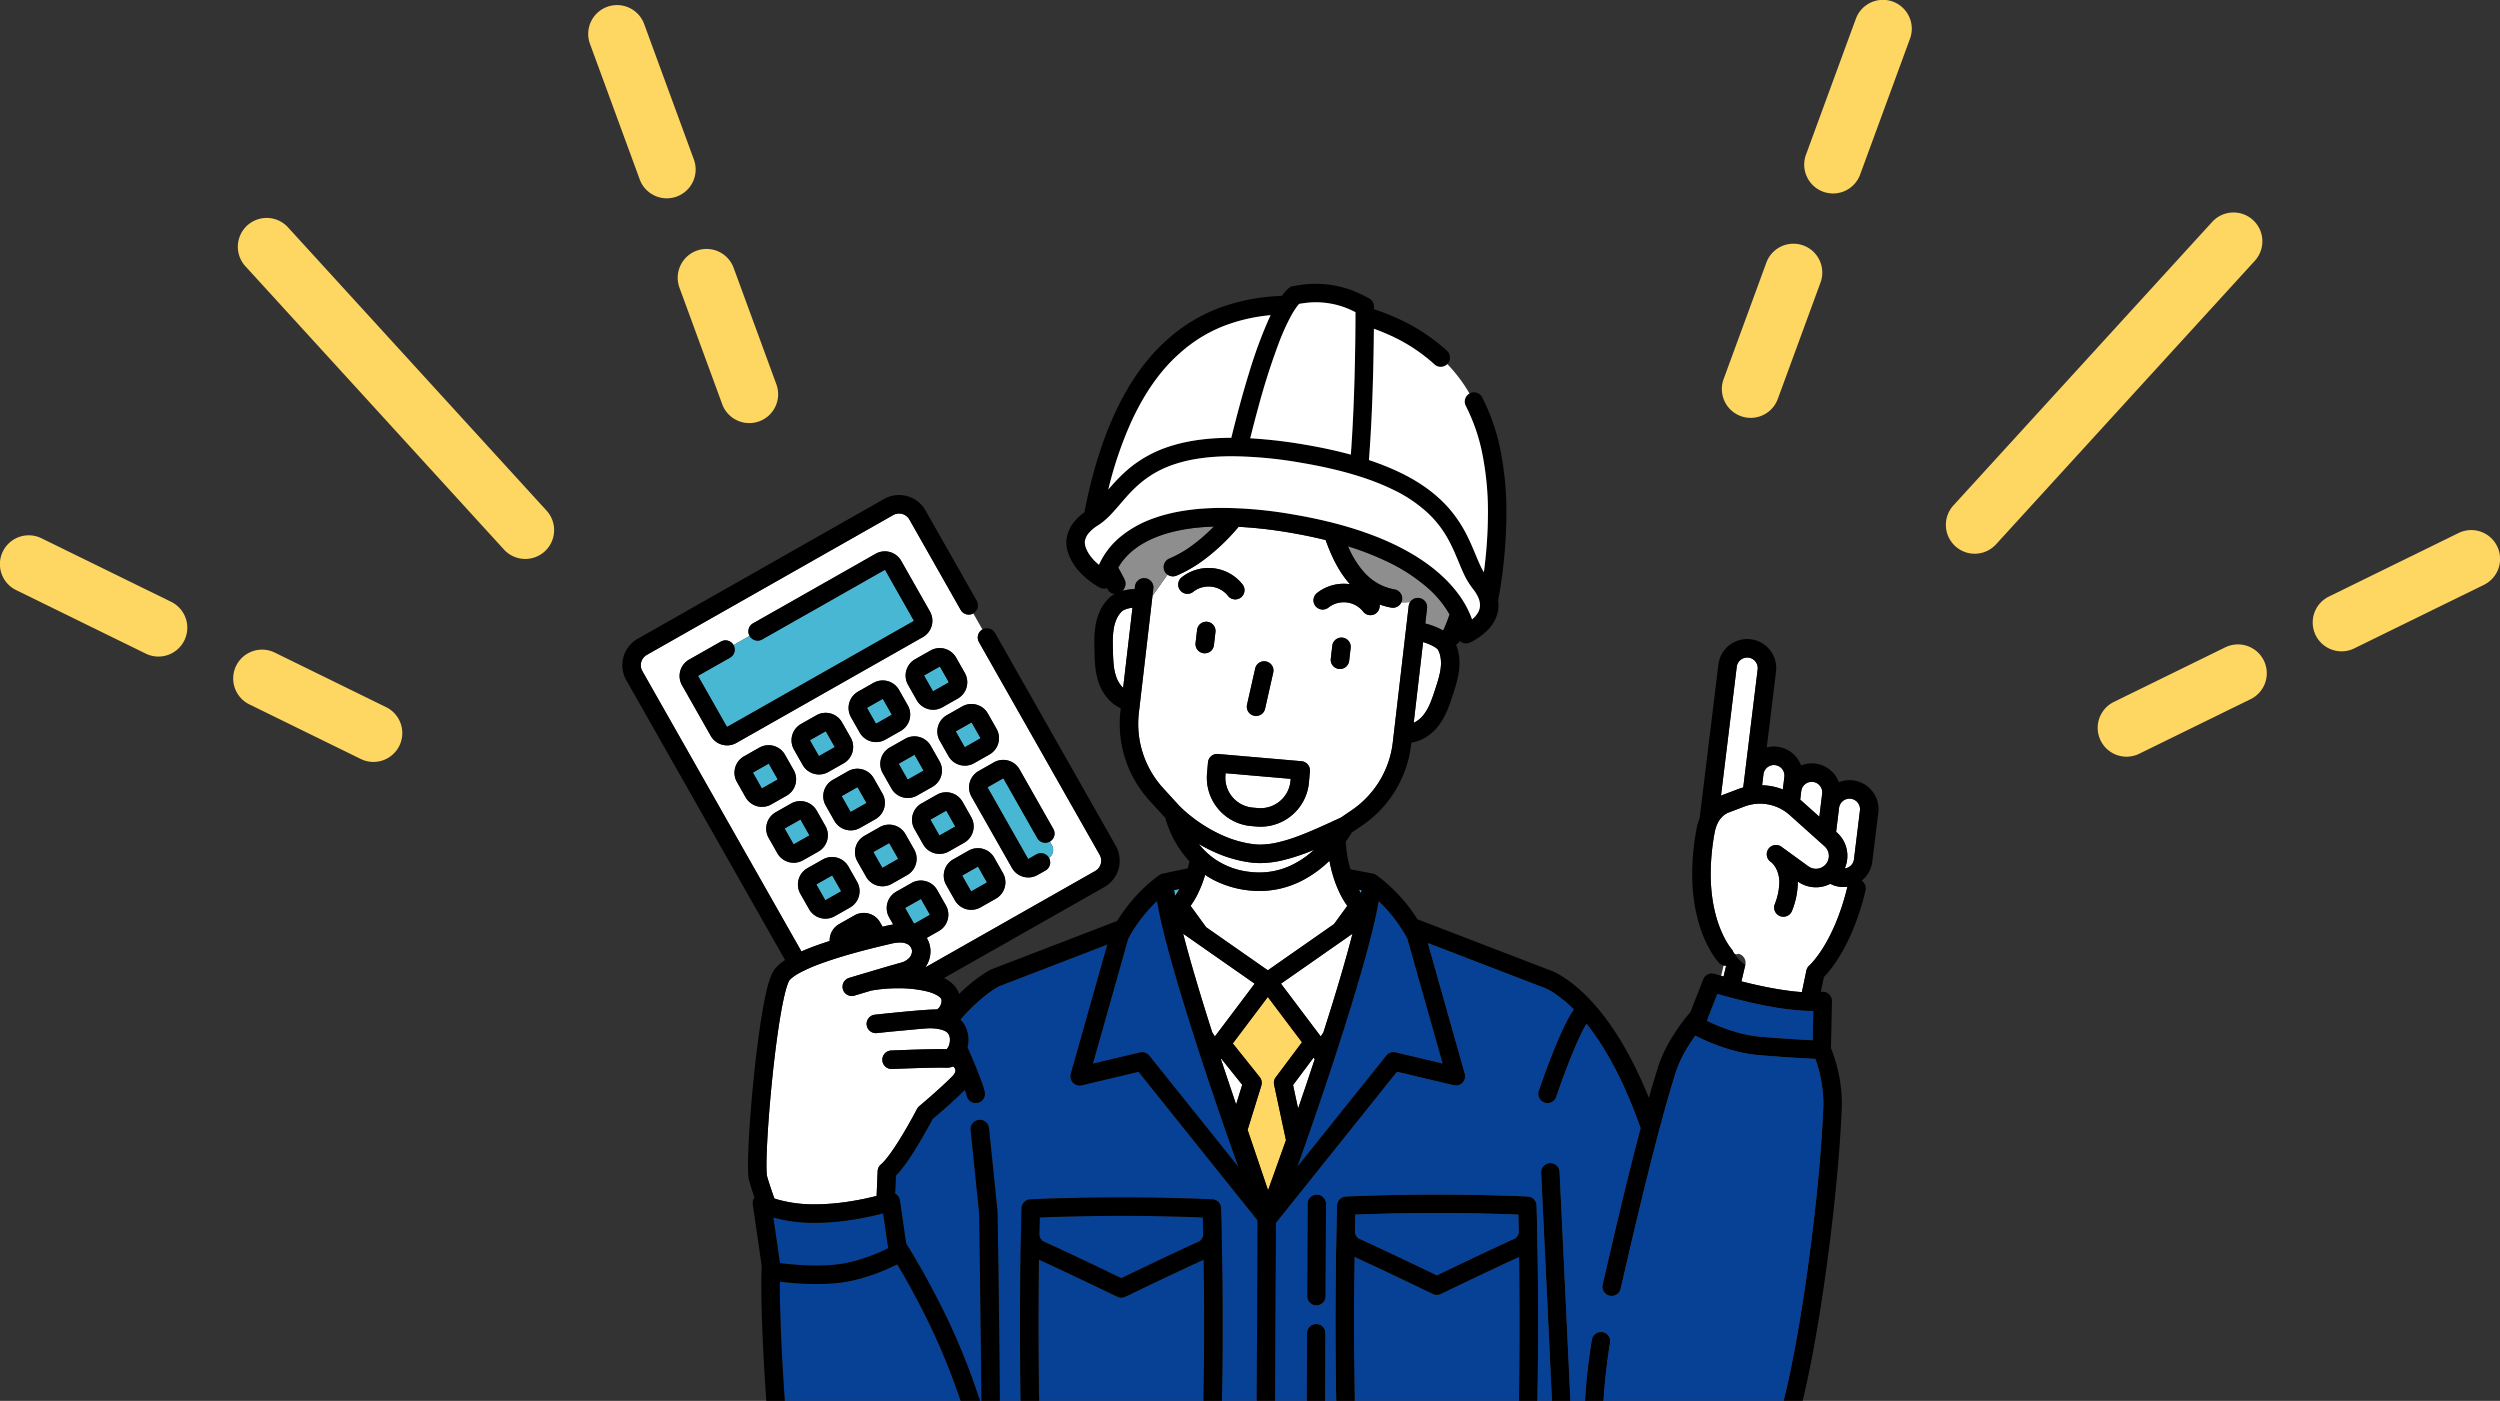 <svg xmlns="http://www.w3.org/2000/svg" width="1533.227" height="859.127" viewBox="0 0 1533.227 859.127">
  <rect x="0" y="0" width="1533.227" height="859.127" fill="#333333" stroke="none"/>
  <g id="グループ_107" data-name="グループ 107" transform="translate(-4527.336 4537.367)">
    <g id="グループ_79432" data-name="グループ 79432" transform="translate(2029.491 -4760.621)">
      <path id="パス_7426" data-name="パス 7426" d="M3221.178,768.465l-3.231.679c.116,1.087.276,2.291.474,3.593a37.308,37.308,0,0,0,2.757-4.272Z" fill="#47b7d3"/>
      <path id="パス_7427" data-name="パス 7427" d="M3332.82,769.233l-1.586-.3c.439.764.889,1.5,1.353,2.2Q3332.724,770.133,3332.82,769.233Z" fill="#47b7d3"/>
      <path id="パス_7428" data-name="パス 7428" d="M3246.606,872.778c3.116,9.47,6.269,18.845,9.342,27.829l3.734-12.057-12.84-16.034C3246.764,872.6,3246.688,872.7,3246.606,872.778Z" fill="#fff"/>
      <path id="パス_7429" data-name="パス 7429" d="M3304.168,872.777a5.865,5.865,0,0,1-.506-.58l-.226-.3-12.566,16.791,3.089,14.453C3297.3,893.394,3300.758,883.142,3304.168,872.777Z" fill="#fff"/>
      <path id="パス_7430" data-name="パス 7430" d="M3049.772,959.455l3.838,26.495c2.6,4.09,10.41,16.716,19.44,34.4a410.67,410.67,0,0,1,25.837,62.028h.826c-.4-51.845-1.116-97.542-1.346-111.41-.036-2.173-.06-3.55-.069-4.064l-5.179-50.631a5.669,5.669,0,0,1,11.279-1.154l5.2,50.874.029.477c0,.013.941,53.5,1.421,115.908H3123.8q-.4-23.2-.413-46.409,0-27.834.578-55.667v-.338c0-.188.009-.376.013-.564,0-.234.008-.468.013-.7v-.038q.153-7.188.34-14.376a5.675,5.675,0,0,1,5.429-5.513q27.882-1.179,55.766-1.178t55.766,1.178a5.675,5.675,0,0,1,5.428,5.513q.19,7.19.34,14.377v.037c0,.233.008.466.013.7,0,.189.01.377.014.566v.338q.574,27.832.578,55.667,0,23.2-.413,46.409h21.328l.486-110.69-72.959-91.1-34.783,8.265a5.669,5.669,0,0,1-6.766-7.057l22.386-79.252-66.473,25.571-.1.054c-.222.117-.586.315-1.079.6-.986.577-2.488,1.517-4.408,2.9a105.509,105.509,0,0,0-15.76,14.3q-1.13,1.231-2.3,2.568c.064.063.133.116.2.18a16,16,0,0,1,3.676,5.926,19.055,19.055,0,0,1,1.063,6.372,21.2,21.2,0,0,1-.525,4.585c1.422,3.257,2.887,6.672,4.26,9.98,1.807,4.354,3.454,8.514,4.662,11.971a55.051,55.051,0,0,1,1.612,5.283,5.67,5.67,0,0,1-11.037,2.6c-.193-.827-.6-2.171-1.149-3.767-3.921,3.961-8.929,8.484-13.066,12.12-2.983,2.62-5.491,4.757-6.746,5.82-.668,1.261-1.928,3.616-3.577,6.568-2.48,4.44-5.825,10.207-9.358,15.621a105.341,105.341,0,0,1-7.2,9.938c-.768.91-1.532,1.758-2.312,2.55l-.464,11.012c.127.069.254.136.376.215A5.655,5.655,0,0,1,3049.772,959.455Z" fill="#074196"/>
      <path id="パス_7431" data-name="パス 7431" d="M3305.443,955.855a5.67,5.67,0,0,0-5.694,5.645l-.241,56.692a5.67,5.67,0,0,0,11.339.048l.241-56.692a5.669,5.669,0,0,0-5.645-5.693Z"/>
      <path id="パス_7432" data-name="パス 7432" d="M3429.4,1082.378q.437-24.065.446-48.13,0-20.091-.307-40.182c-15.883,7.3-31.921,14.953-48.04,22.723a5.681,5.681,0,0,1-4.923,0c-16.119-7.77-32.157-15.428-48.04-22.723q-.3,20.082-.306,40.163,0,24.075.445,48.149Z" fill="#074196"/>
      <path id="パス_7433" data-name="パス 7433" d="M3317.333,1082.378h11.342q-.437-24.075-.445-48.149,0-20.081.306-40.163c15.883,7.3,31.921,14.953,48.04,22.723a5.681,5.681,0,0,0,4.923,0c16.119-7.77,32.157-15.428,48.04-22.723q.3,20.091.307,40.182,0,24.064-.446,48.13h11.342q.429-24.065.442-48.13,0-27.837-.578-55.675v-.348c0-.2-.01-.408-.014-.612s-.008-.436-.012-.653v-.035q-.153-7.189-.34-14.378a5.674,5.674,0,0,0-5.428-5.514q-27.883-1.179-55.766-1.179t-55.767,1.179a5.675,5.675,0,0,0-5.428,5.513q-.19,7.189-.34,14.377v.037c0,.233-.008.465-.013.7,0,.189-.01.378-.013.567v.348q-.575,27.828-.578,55.656Q3316.891,1058.3,3317.333,1082.378Zm11.475-103.923v.005c.072-3.431.16-6.863.244-10.3q24.993-.954,49.986-.972,24.991,0,49.985.972c.084,3.43.172,6.86.244,10.291v.107a4.711,4.711,0,0,1-.581,2.264,6.8,6.8,0,0,1-1.507,1.839c-15.955,7.3-32.03,14.966-48.142,22.726-16.113-7.76-32.187-15.427-48.143-22.726a6.779,6.779,0,0,1-1.506-1.839,4.685,4.685,0,0,1-.581-2.264Z"/>
      <path id="パス_7434" data-name="パス 7434" d="M3330.9,982.666c15.956,7.3,32.03,14.966,48.143,22.726,16.112-7.76,32.186-15.427,48.142-22.726a6.8,6.8,0,0,0,1.507-1.839,4.7,4.7,0,0,0,.582-2.264v-.107c-.071-3.431-.159-6.861-.243-10.291q-24.993-.954-49.986-.972-24.992,0-49.985.972c-.084,3.432-.172,6.864-.244,10.3v.1a4.694,4.694,0,0,0,.582,2.264,6.771,6.771,0,0,0,1.5,1.837Z" fill="#074196"/>
      <path id="パス_7435" data-name="パス 7435" d="M3235.92,1082.378q.406-23.2.418-46.409,0-20.083-.3-40.165c-15.884,7.3-31.922,14.954-48.04,22.724a5.686,5.686,0,0,1-4.924,0c-16.118-7.771-32.157-15.429-48.04-22.725q-.3,20.083-.306,40.165,0,23.2.418,46.409Z" fill="#074196"/>
      <path id="パス_7436" data-name="パス 7436" d="M3137.388,984.405c15.956,7.3,32.03,14.966,48.143,22.726,16.112-7.76,32.187-15.427,48.142-22.726a6.772,6.772,0,0,0,1.506-1.839,4.7,4.7,0,0,0,.581-2.264v-.1c-.072-3.432-.16-6.864-.244-10.3q-24.993-.954-49.985-.972-24.993,0-49.986.972c-.084,3.419-.172,6.837-.242,10.255v.144a4.7,4.7,0,0,0,.581,2.264,6.792,6.792,0,0,0,1.5,1.84Z" fill="#074196"/>
      <path id="パス_7437" data-name="パス 7437" d="M3135.141,1082.378q-.405-23.2-.418-46.409,0-20.082.306-40.165c15.883,7.3,31.922,14.954,48.04,22.725a5.686,5.686,0,0,0,4.924,0c16.118-7.77,32.156-15.428,48.04-22.724q.3,20.082.3,40.165,0,23.2-.418,46.409h11.344q.4-23.2.413-46.409,0-27.834-.578-55.667v-.338c0-.189-.01-.377-.014-.566,0-.233-.008-.466-.013-.7v-.037q-.153-7.188-.34-14.377a5.676,5.676,0,0,0-5.428-5.513q-27.884-1.179-55.766-1.178t-55.766,1.178a5.675,5.675,0,0,0-5.429,5.513q-.19,7.188-.34,14.376v.038c0,.233-.008.467-.013.7,0,.188-.009.376-.013.564v.338q-.574,27.832-.578,55.667,0,23.2.413,46.409Zm.162-102.219c.07-3.418.158-6.836.242-10.255q24.993-.954,49.986-.972,24.991,0,49.985.972c.084,3.432.172,6.864.244,10.295v.1a4.7,4.7,0,0,1-.581,2.264,6.776,6.776,0,0,1-1.506,1.839c-15.955,7.3-32.03,14.966-48.142,22.726-16.113-7.76-32.187-15.427-48.143-22.726a6.788,6.788,0,0,1-1.506-1.838,4.7,4.7,0,0,1-.581-2.264Z"/>
      <path id="パス_7438" data-name="パス 7438" d="M3315.558,760.9a85.988,85.988,0,0,1-2.382-9.759A69.7,69.7,0,0,1,3295.5,763.76a56.983,56.983,0,0,1-25.3,5.922,62.271,62.271,0,0,1-27.559-6.514,54.673,54.673,0,0,1-5.714-3.388,71.392,71.392,0,0,1-5.007,12.675,51.128,51.128,0,0,1-3.9,6.346l9.545,13.113,37.822,26.423,40.628-28.383,8.118-11.152a51.171,51.171,0,0,1-3.9-6.347,70.4,70.4,0,0,1-4.676-11.555Z" fill="#fff"/>
      <path id="パス_7439" data-name="パス 7439" d="M3225.206,782.329h0l.028-.031Z" fill="#fff"/>
      <path id="パス_7440" data-name="パス 7440" d="M3296.33,862.467l-20.942-27.793L3253.9,863.191l16.512,20.619a5.681,5.681,0,0,1,.991,5.22l-8.411,27.16,12.542,37.056,10.976-30.707-7.266-34a5.657,5.657,0,0,1,1-4.581Z" fill="#ffd764"/>
      <path id="パス_7441" data-name="パス 7441" d="M3307.852,858.917l1.627-2.5c1.757-5.487,3.479-10.945,5.14-16.313,4.983-16.1,9.43-31.4,12.711-44.225l-43.878,30.654Z" fill="#fff"/>
      <path id="パス_7442" data-name="パス 7442" d="M3241.3,856.423l1.625,2.494,24.4-32.382-43.877-30.654c2.684,10.5,6.149,22.648,10.051,35.538C3235.953,839.534,3238.584,847.944,3241.3,856.423Z" fill="#fff"/>
      <path id="パス_7443" data-name="パス 7443" d="M3293.432,938.894l54.618-68.2a5.679,5.679,0,0,1,5.735-1.972l28.886,6.864-21.628-76.565c-.041-.081-.086-.169-.14-.273-.25-.479-.637-1.2-1.163-2.121-1.052-1.837-2.659-4.459-4.819-7.482a93.058,93.058,0,0,0-11.577-13.329c-.072.44-.144.881-.223,1.334-.815,4.672-1.982,10.059-3.431,16.034-2.9,11.945-6.934,26.238-11.559,41.52-9.249,30.558-20.859,65.049-30.4,92.109Q3295.5,933.155,3293.432,938.894Z" fill="#074196"/>
      <path id="パス_7444" data-name="パス 7444" d="M3196.99,868.722a5.681,5.681,0,0,1,5.736,1.972l54.618,68.2q-2.463-6.856-5.181-14.584c-8.455-24.066-18.39-53.556-26.838-80.854-5.633-18.2-10.6-35.42-14.044-49.475-1.684-6.882-3-12.99-3.851-18.169a92.986,92.986,0,0,0-11.371,13.046,82.018,82.018,0,0,0-6.327,10.161L3168.1,875.586Z" fill="#074196"/>
      <path id="パス_7445" data-name="パス 7445" d="M3087.035,597.322,3055.587,541.9a7.245,7.245,0,0,0-2.729-2.741,7.375,7.375,0,0,0-3.644-.965,7.237,7.237,0,0,0-3.6.955L2894.555,624.87a7.247,7.247,0,0,0-2.741,2.729,7.372,7.372,0,0,0-.966,3.644,7.251,7.251,0,0,0,.954,3.6l97.556,171.913c2.574-1.131,5.3-2.213,8.113-3.25,3-1.1,6.1-2.152,9.217-3.146,0-.117-.022-.234-.022-.35a11.526,11.526,0,0,1,5.842-10.034l9.4-5.332a11.53,11.53,0,0,1,15.72,4.338l1.486,2.62c1.218-.286,2.231-.521,3-.7a35.777,35.777,0,0,1,3.552-.652l-2.5-4.406a11.528,11.528,0,0,1,4.337-15.721l9.4-5.332a11.529,11.529,0,0,1,15.721,4.338l5.331,9.4-4.93,2.8,4.931-2.8a11.529,11.529,0,0,1-4.339,15.718l-7.406,4.2a17.187,17.187,0,0,1,1.171,2.384,15.827,15.827,0,0,1,1.123,5.877,17.1,17.1,0,0,1-3.24,9.9L3169.5,757.454a7.242,7.242,0,0,0,2.741-2.729,7.375,7.375,0,0,0,.965-3.644,7.242,7.242,0,0,0-.954-3.6l-74.021-130.439a5.67,5.67,0,0,1,2.133-7.729l-5.6-9.862a5.669,5.669,0,0,1-7.729-2.129Zm-7.135,24.915a11.522,11.522,0,0,1,4.316,4.326l5.331,9.4a11.528,11.528,0,0,1-4.337,15.72l-9.4,5.332a11.53,11.53,0,0,1-15.719-4.337l4.931-2.8-4.931,2.8-5.331-9.4a11.526,11.526,0,0,1,4.337-15.72l9.4-5.332a11.524,11.524,0,0,1,11.4.011Zm-4.378,73.547a11.531,11.531,0,0,1-5.841,10.035l-9.4,5.331a11.527,11.527,0,0,1-15.719-4.337l-5.333-9.4a11.529,11.529,0,0,1,4.339-15.718l9.4-5.332a11.528,11.528,0,0,1,15.719,4.338l5.332,9.4h0A11.509,11.509,0,0,1,3075.522,695.784Zm-85.4-3.4-5.331-9.4a11.526,11.526,0,0,1,4.337-15.72l9.4-5.333a11.532,11.532,0,0,1,15.719,4.338l5.331,9.4a11.527,11.527,0,0,1-4.337,15.72l-9.4,5.332a11.529,11.529,0,0,1-15.719-4.337l4.93-2.8Zm64.441-36.566a11.531,11.531,0,0,1-4.339,15.719l-9.4,5.331a11.528,11.528,0,0,1-15.72-4.337l-5.332-9.4a11.527,11.527,0,0,1,4.337-15.721l9.4-5.332a11.528,11.528,0,0,1,15.719,4.338l5.332,9.4-4.931,2.8Zm-50.3,50.052a11.513,11.513,0,0,1,4.326-4.315l9.4-5.332a11.529,11.529,0,0,1,15.72,4.338l5.332,9.4a11.529,11.529,0,0,1-4.338,15.72L3025.3,731a11.53,11.53,0,0,1-15.721-4.338l-5.331-9.4a11.525,11.525,0,0,1,.011-11.4Zm-66.2-27a11.513,11.513,0,0,1-4.316-4.326l-17.606-31.026a11.527,11.527,0,0,1,4.337-15.72l19.5-11.067a5.668,5.668,0,0,1,7.728,2.133l9.862-5.6a5.669,5.669,0,0,1,2.133-7.728l75.128-42.633a11.529,11.529,0,0,1,15.72,4.337l17.606,31.026a11.528,11.528,0,0,1-4.337,15.72l-114.354,64.893a11.528,11.528,0,0,1-11.4-.012Zm21.392,37.7a11.507,11.507,0,0,1-4.315-4.326l4.93-2.8-4.93,2.8-5.332-9.4a11.529,11.529,0,0,1,4.337-15.721l9.4-5.332a11.53,11.53,0,0,1,15.72,4.338l5.331,9.4a11.53,11.53,0,0,1-4.337,15.721l-9.4,5.331a11.525,11.525,0,0,1-11.4-.011Zm19.457,34.286a11.512,11.512,0,0,1-4.316-4.325l4.93-2.8-4.93,2.8-5.331-9.4a11.529,11.529,0,0,1,4.336-15.72l9.4-5.332a11.529,11.529,0,0,1,15.719,4.338l5.333,9.4a11.527,11.527,0,0,1-4.338,15.721l-9.4,5.331a11.523,11.523,0,0,1-11.4-.011Zm44.582,24.65a11.513,11.513,0,0,1-4.327,4.316l-9.394,5.331a11.528,11.528,0,0,1-15.721-4.337l-5.331-9.4a11.528,11.528,0,0,1,4.337-15.721l9.4-5.331a11.527,11.527,0,0,1,15.72,4.337l5.332,9.4a11.523,11.523,0,0,1-.011,11.4Zm34.985-19.853a11.5,11.5,0,0,1-4.326,4.315l-9.4,5.332a11.528,11.528,0,0,1-15.719-4.338l-5.332-9.4a11.529,11.529,0,0,1,4.338-15.72l9.394-5.331a11.528,11.528,0,0,1,15.721,4.337l5.332,9.395h0a11.525,11.525,0,0,1-.012,11.405Zm9.86-10.218a11.518,11.518,0,0,1-4.315-4.326l-5.332-9.4h0a11.528,11.528,0,0,1,4.338-15.72l9.4-5.331a11.529,11.529,0,0,1,15.72,4.337l5.331,9.4a11.529,11.529,0,0,1-4.337,15.72l-9.4,5.331a11.526,11.526,0,0,1-11.405-.011Zm44.583,24.651a11.5,11.5,0,0,1-4.326,4.315l-9.4,5.331a11.528,11.528,0,0,1-15.719-4.336l4.93-2.8-4.931,2.8-5.331-9.4a11.53,11.53,0,0,1,4.337-15.72l9.4-5.332a11.529,11.529,0,0,1,15.72,4.338l5.332,9.4a11.53,11.53,0,0,1-.012,11.406Zm5.894-79.266a11.5,11.5,0,0,1,4.315,4.326l20.714,36.5a5.669,5.669,0,0,1-2.133,7.728l1.277,2.25a5.858,5.858,0,0,1-1.819,7.746l.012.019a5.67,5.67,0,0,1-2.132,7.729l-4.865,2.76a11.527,11.527,0,0,1-15.719-4.338l-24.787-43.681a11.527,11.527,0,0,1,4.337-15.72l9.4-5.331a11.527,11.527,0,0,1,11.405.011Zm-19.457-34.286a11.516,11.516,0,0,1,4.316,4.325l5.332,9.4a11.526,11.526,0,0,1-4.338,15.72l-9.4,5.332a11.53,11.53,0,0,1-15.718-4.336l4.929-2.8-4.93,2.8-5.332-9.4a11.528,11.528,0,0,1,4.337-15.72l9.4-5.332a11.521,11.521,0,0,1,11.4.012Z" fill="#fff"/>
      <path id="パス_7446" data-name="パス 7446" d="M2945.574,626.584l-19.5,11.067-.07.067-.028.106.026.09,17.6,31.024.069.072.106.028.089-.026L3058.22,604.12l.07-.067.028-.106-.026-.089-17.6-31.025-.069-.072-.1-.028-.09.026L2965.3,615.392a5.67,5.67,0,0,1-7.729-2.133l-9.862,5.6a5.668,5.668,0,0,1-2.135,7.725Z" fill="#47b7d3"/>
      <path id="パス_7447" data-name="パス 7447" d="M3063.818,613.981a11.527,11.527,0,0,0,4.337-15.72l-17.606-31.026a11.527,11.527,0,0,0-15.72-4.337L2959.7,605.531a5.67,5.67,0,0,0,5.6,9.861l75.128-42.633.09-.026.1.028.069.072,17.6,31.025.026.089-.028.106-.07.067-114.354,64.892-.089.026-.106-.028-.069-.072L2926,637.914l-.026-.09.028-.106.07-.067,19.5-11.067a5.67,5.67,0,0,0-5.6-9.861l-19.5,11.067a11.527,11.527,0,0,0-4.337,15.72l17.606,31.026a11.529,11.529,0,0,0,15.72,4.338Z"/>
      <path id="パス_7448" data-name="パス 7448" d="M3083.611,730.177l.028-.106-.026-.09-5.332-9.4-.067-.071-.106-.028-.09.026-9.4,5.331-.07.067-.028.106.025.089-4.93,2.8,4.931-2.8,5.333,9.4.066.07.106.028.09-.026,9.4-5.332Z" fill="#47b7d3"/>
      <path id="パス_7449" data-name="パス 7449" d="M3089.137,740.1a11.527,11.527,0,0,0,4.337-15.72l-5.331-9.4a11.527,11.527,0,0,0-15.72-4.337l-9.4,5.331a11.529,11.529,0,0,0-4.338,15.72h0l5.332,9.4a11.527,11.527,0,0,0,15.72,4.337Zm-15.081-4.5-.106-.028-.067-.07-5.332-9.4-4.931,2.8,4.93-2.8-.025-.089.028-.106.07-.067,9.4-5.331.09-.027.106.029.067.07,5.331,9.4.026.09-.028.1-.07.067-9.4,5.332Z"/>
      <path id="パス_7450" data-name="パス 7450" d="M3048.627,749.835l-5.333-9.4-.066-.07-.106-.028-.089.026-9.4,5.332-.07.066-.028.106.026.09,5.332,9.4.067.071.106.028.09-.026,9.4-5.331.07-.067.028-.106-.025-.089,4.93-2.8Z" fill="#47b7d3"/>
      <path id="パス_7451" data-name="パス 7451" d="M3058.488,744.238l-5.332-9.4a11.528,11.528,0,0,0-15.721-4.337l-9.394,5.331a11.529,11.529,0,0,0-4.338,15.72l5.332,9.4a11.524,11.524,0,0,0,15.719,4.338l9.4-5.332a11.526,11.526,0,0,0,4.338-15.72Zm-9.835,5.686-.029.106-.07.067-9.4,5.332-.09.026-.106-.028-.067-.071-5.332-9.4-.026-.09.028-.106.071-.067,9.4-5.331.089-.027.106.028.066.07,5.333,9.4,4.93-2.8-4.93,2.8Z"/>
      <path id="パス_7452" data-name="パス 7452" d="M3013.641,769.688l-5.333-9.4-.066-.07-.106-.028-.089.026-9.4,5.332-.07.067-.028.106.026.089,5.333,9.4.066.07.106.028.089-.026,9.4-5.332.07-.067.028-.106-.025-.089,4.93-2.8Z" fill="#47b7d3"/>
      <path id="パス_7453" data-name="パス 7453" d="M3018.17,754.7a11.527,11.527,0,0,0-15.72-4.337l-9.4,5.331a11.528,11.528,0,0,0-4.337,15.721l5.331,9.4a11.528,11.528,0,0,0,15.721,4.337l9.394-5.331a11.526,11.526,0,0,0,4.338-15.72Zm-4.5,15.081-.028.106-.071.067-9.4,5.332-.09.026-.106-.028-.066-.07-5.333-9.4-.025-.09.028-.106.07-.067,9.4-5.331.089-.026.107.028.065.069,5.333,9.4,4.931-2.8-4.931,2.8Z"/>
      <path id="パス_7454" data-name="パス 7454" d="M3084.082,671.772l-.028.106.026.089,5.332,9.4.068.071.106.028.089-.026,9.4-5.332.07-.067.028-.106-.026-.089-5.331-9.4-.068-.072-.106-.028-.089.026-9.4,5.332Z" fill="#47b7d3"/>
      <path id="パス_7455" data-name="パス 7455" d="M3078.556,661.844a11.527,11.527,0,0,0-4.337,15.72l5.332,9.4,4.93-2.8-4.929,2.8a11.528,11.528,0,0,0,15.718,4.336l9.4-5.332a11.526,11.526,0,0,0,4.338-15.72l-5.332-9.4a11.527,11.527,0,0,0-15.72-4.337Zm15.082,4.5.106.029.068.071,5.331,9.4.026.089-.029.106-.069.067-9.4,5.332-.09.026-.106-.028-.068-.072-5.331-9.4-.026-.089.028-.106.07-.067,9.4-5.332Z"/>
      <path id="パス_7456" data-name="パス 7456" d="M3064.157,695.7l-5.333-9.4-.066-.07-.106-.028-.09.026-9.4,5.332-.07.067-.028.106.026.09,5.332,9.4.067.071.106.028.09-.026,9.4-5.331.07-.067.028-.106-.025-.089,4.93-2.8Z" fill="#47b7d3"/>
      <path id="パス_7457" data-name="パス 7457" d="M3068.686,680.7a11.528,11.528,0,0,0-15.719-4.338l-9.4,5.332a11.529,11.529,0,0,0-4.339,15.718l5.333,9.4a11.528,11.528,0,0,0,15.72,4.337l9.4-5.331a11.527,11.527,0,0,0,4.337-15.72h0Zm-4.5,15.081-.028.106-.071.067-9.4,5.332-.09.026-.106-.028-.067-.071-5.332-9.4-.025-.09.027-.106.071-.066,9.4-5.332.09-.027.106.029.067.069,5.332,9.4,4.931-2.8-4.93,2.8Z"/>
      <path id="パス_7458" data-name="パス 7458" d="M3019.44,721.071l.066.07.106.028.09-.026,9.4-5.332.07-.067.028-.106-.025-.089,4.93-2.8-4.931,2.8-5.333-9.4-.066-.07-.106-.028-.09.026-9.4,5.332-.07.067-.028.106.026.089Z" fill="#47b7d3"/>
      <path id="パス_7459" data-name="パス 7459" d="M3009.578,726.666A11.528,11.528,0,0,0,3025.3,731l9.4-5.332a11.529,11.529,0,0,0,4.338-15.72l-5.332-9.4a11.529,11.529,0,0,0-15.72-4.338l-9.4,5.332a11.526,11.526,0,0,0-4.337,15.72Zm4.532-15.187.071-.067,9.4-5.332.09-.026.106.028.066.07,5.333,9.4,4.93-2.8-4.93,2.8.026.089-.029.106-.07.067-9.4,5.332-.089.026-.106-.028-.067-.07-5.332-9.4-.026-.089Z"/>
      <path id="パス_7460" data-name="パス 7460" d="M2994.182,735.6l.028-.106-.026-.09-5.332-9.4-.067-.071-.106-.028-.089.026-9.4,5.332-.07.067-.028.1.026.09,5.331,9.394h0l.068.072.106.028.089-.026,9.4-5.332Z" fill="#47b7d3"/>
      <path id="パス_7461" data-name="パス 7461" d="M2999.708,745.526a11.527,11.527,0,0,0,4.338-15.721l-5.332-9.4a11.529,11.529,0,0,0-15.72-4.338l-9.4,5.332a11.525,11.525,0,0,0-4.336,15.72l5.331,9.4,4.93-2.8-4.93,2.8a11.526,11.526,0,0,0,15.719,4.336Zm-15.081-4.5-.106-.028-.068-.072h0l-5.331-9.394-.026-.09.028-.1.07-.067,9.4-5.332.089-.026.106.028.067.071,5.332,9.4.026.09-.029.1-.069.067-9.4,5.332Z"/>
      <path id="パス_7462" data-name="パス 7462" d="M3064.626,637.486l-.028.106.026.089,5.332,9.4.067.071.106.028.089-.026,9.4-5.332.07-.067.028-.106-.026-.09-5.332-9.4-.067-.071-.106-.028-.089.026-9.4,5.332Z" fill="#47b7d3"/>
      <path id="パス_7463" data-name="パス 7463" d="M3059.1,627.558a11.527,11.527,0,0,0-4.337,15.72l5.331,9.4,4.931-2.8-4.931,2.8a11.528,11.528,0,0,0,15.719,4.337l9.4-5.332a11.527,11.527,0,0,0,4.337-15.72l-5.331-9.4a11.527,11.527,0,0,0-15.72-4.337Zm15.081,4.5.106.028.068.071,5.331,9.4.026.09-.028.106-.07.067-9.4,5.332-.089.026-.106-.028-.067-.071-5.332-9.4-.026-.089.028-.106.071-.067,9.4-5.332Z"/>
      <path id="パス_7464" data-name="パス 7464" d="M3039.369,652.013l-.067-.071-.106-.028-.09.026-9.4,5.332-.07.067-.028.106.026.089,5.333,9.4.066.07.106.028.09-.026,9.4-5.332.07-.067.028-.106-.027-.091Z" fill="#47b7d3"/>
      <path id="パス_7465" data-name="パス 7465" d="M3049.23,646.417a11.528,11.528,0,0,0-15.719-4.338l-9.4,5.332a11.528,11.528,0,0,0-4.337,15.721l5.332,9.395a11.527,11.527,0,0,0,15.72,4.337l9.4-5.331a11.53,11.53,0,0,0,4.339-15.719l-4.932,2.8,4.931-2.8ZM3044.7,661.6l-.071.067-9.4,5.332-.09.026-.106-.028-.067-.07-5.332-9.4-.026-.09.028-.106.071-.067,9.4-5.331.09-.027.106.029.067.07,5.331,9.394.026.092Z"/>
      <path id="パス_7466" data-name="パス 7466" d="M3000.051,686.855l.106.028.089-.026,9.4-5.332.07-.067.028-.106-.026-.089-5.332-9.4-.067-.071-.106-.028-.089.026-9.4,5.332-.07.067-.028.106.026.09,5.332,9.4Z" fill="#47b7d3"/>
      <path id="パス_7467" data-name="パス 7467" d="M2994.438,696.706a11.529,11.529,0,0,0,11.4.012l9.4-5.332a11.526,11.526,0,0,0,4.337-15.72l-5.331-9.4a11.53,11.53,0,0,0-15.719-4.338l-9.4,5.333a11.527,11.527,0,0,0-4.337,15.72l5.331,9.4,4.931-2.8-4.93,2.8a11.509,11.509,0,0,0,4.318,4.325Zm.214-19.318-.026-.089.028-.106.07-.067,9.4-5.332.089-.026.106.028.067.071,5.332,9.4.026.089-.028.106-.071.067-9.4,5.332-.089.026-.106-.028-.067-.071Z"/>
      <path id="パス_7468" data-name="パス 7468" d="M2974.726,701.312l.028-.106-.026-.09-5.331-9.394-.068-.072-.106-.028-.089.026-9.4,5.331-.07.067-.028.106.026.089,5.332,9.4.067.071.106.028.09-.026,9.4-5.332Z" fill="#47b7d3"/>
      <path id="パス_7469" data-name="パス 7469" d="M2980.252,711.24a11.528,11.528,0,0,0,4.337-15.721l-5.331-9.4a11.529,11.529,0,0,0-15.72-4.338l-9.4,5.332a11.528,11.528,0,0,0-4.337,15.721l5.332,9.4,4.93-2.8-4.93,2.8a11.526,11.526,0,0,0,15.719,4.337Zm-15.081-4.5-.106-.028-.067-.071-5.332-9.4-.026-.09.028-.106.071-.067,9.4-5.331.089-.026.106.028.069.072,5.33,9.394.026.09-.028.106-.069.066-9.4,5.332Z"/>
      <path id="パス_7470" data-name="パス 7470" d="M3133.98,737.233l-20.714-36.5-.066-.07-.106-.028-.089.026-9.4,5.332-.07.067-.028.106.025.089,24.789,43.683.066.069.106.029.09-.026,4.863-2.76a5.669,5.669,0,0,1,7.717,2.113,5.858,5.858,0,0,0,1.819-7.746l-1.277-2.25h0a5.67,5.67,0,0,1-7.725-2.134Z" fill="#47b7d3"/>
      <path id="パス_7471" data-name="パス 7471" d="M3098.013,696.13a11.527,11.527,0,0,0-4.336,15.72l24.787,43.681a11.528,11.528,0,0,0,15.719,4.338l4.865-2.76a5.67,5.67,0,0,0,2.132-7.729l-.012-.019a5.669,5.669,0,0,0-7.717-2.113l-4.863,2.76-.09.026-.106-.029-.066-.069-24.789-43.683-.025-.089.028-.106.07-.067,9.4-5.332.089-.026.106.028.066.07,20.714,36.5a5.67,5.67,0,0,0,7.729,2.133h0a5.669,5.669,0,0,0,2.133-7.728l-20.714-36.5a11.527,11.527,0,0,0-15.72-4.337Z"/>
      <path id="パス_7472" data-name="パス 7472" d="M3097.738,754.872l-.067-.071-.106-.028-.089.026-9.4,5.332-.07.067-.028.1.026.09,5.331,9.4h0l.068.072.106.028.089-.026,9.4-5.332.07-.067.028-.106-.026-.089Z" fill="#47b7d3"/>
      <path id="パス_7473" data-name="パス 7473" d="M3107.6,749.275a11.529,11.529,0,0,0-15.72-4.338l-9.4,5.332a11.527,11.527,0,0,0-4.337,15.72l5.331,9.4,4.931-2.8-4.93,2.8a11.526,11.526,0,0,0,15.719,4.336l9.4-5.331a11.53,11.53,0,0,0,4.338-15.721Zm-4.532,15.187-.07.067-9.4,5.332-.089.026-.106-.028-.068-.072h0L3088,760.393l-.026-.09.028-.1.07-.067,9.4-5.332.09-.026.106.028.067.071,5.332,9.4.025.089Z"/>
      <path id="パス_7474" data-name="パス 7474" d="M3058.353,789.643l.066.07.106.028.09-.026,9.4-5.332.07-.067.028-.106-.027-.091-5.331-9.4-.066-.07-.106-.028-.09.026-9.4,5.332-.07.067-.028.106.026.089Z" fill="#47b7d3"/>
      <path id="パス_7475" data-name="パス 7475" d="M2974.649,958.876a80.844,80.844,0,0,0,23.159,2.971c9.835,0,22.306-1.287,37.649-5.118l.642-15.236a5.659,5.659,0,0,1,2.028-4.11,24.037,24.037,0,0,0,2.732-2.826c1.067-1.259,2.235-2.785,3.434-4.465,2.4-3.362,4.924-7.335,7.218-11.158,4.6-7.653,8.294-14.713,8.7-15.487l.036-.071a5.669,5.669,0,0,1,1.4-1.738l.14-.118.42-.354c.367-.31.9-.763,1.568-1.332,1.332-1.137,3.19-2.735,5.278-4.569,4.17-3.661,9.286-8.3,12.868-11.955a7.666,7.666,0,0,0,1.586-2.188,3.024,3.024,0,0,0,.3-1.256,2.821,2.821,0,0,0-.274-1.181,4.357,4.357,0,0,0-.766-1.137c-.052-.056-.1-.1-.147-.142-.14-.005-.294-.009-.466-.012-.145.053-.28.12-.429.169a10.959,10.959,0,0,1-3.357.528c-.177,0-.357,0-.538-.014h0c-.778-.038-2.011-.06-3.488-.059-4.194,0-10.4.158-16,.339s-10.633.38-12.585.46l-.861.036a5.669,5.669,0,0,1-.481-11.328c.01,0,4.972-.211,11.182-.422s13.652-.423,18.74-.424c1.538,0,2.853.019,3.946.069a1.584,1.584,0,0,0,.387-.323,6.826,6.826,0,0,0,1.406-2.75,9.906,9.906,0,0,0,.367-2.66,7.767,7.767,0,0,0-.41-2.582,4.654,4.654,0,0,0-1.056-1.747,6.205,6.205,0,0,0-1.7-1.163,13.428,13.428,0,0,0-2.736-.949,29.522,29.522,0,0,0-6.728-.7c-.176,0-.343,0-.515.006-.862.054-1.79.117-2.777.191-.768.057-1.569.119-2.393.186l-17.867,1.67c-3.212.328-5.853.607-7.313.764l-1.247.135a5.67,5.67,0,1,1-1.231-11.272c.012,0,5.565-.607,12.462-1.291s15.118-1.444,20.621-1.758c1.582-.089,2.936-.144,4.078-.145h.315a1.581,1.581,0,0,0,.646-.133,2.746,2.746,0,0,0,.771-.526,6.446,6.446,0,0,0,1.59-2.649,6.78,6.78,0,0,0,.354-2.068,2.921,2.921,0,0,0-.15-1.036l-.027-.06a4.692,4.692,0,0,0-.9-1.042,10.306,10.306,0,0,0-1.786-1.248,25.666,25.666,0,0,0-6.083-2.314,73.29,73.29,0,0,0-17.772-1.934,91.547,91.547,0,0,0-16.633,1.448c-.054.01-.109.014-.164.023l.008.053c-4.01,1.193-7.36,2.2-8.94,2.673l-.977.294a5.669,5.669,0,0,1-3.271-10.856s4.681-1.411,10.637-3.182h.01l1.722-.512c6.765-2.008,14.656-4.326,19.335-5.615a10.39,10.39,0,0,0,5.389-3.215,5.93,5.93,0,0,0,1.463-3.757,4.5,4.5,0,0,0-.316-1.675,5.467,5.467,0,0,0-.89-1.51,5.1,5.1,0,0,0-1.291-1.09,9.554,9.554,0,0,0-4.965-1.131,21.966,21.966,0,0,0-4.993.638c-3.026.71-9.539,2.2-17.393,4.267s-17.007,4.708-25.148,7.659A101.519,101.519,0,0,0,2988.05,820a28.357,28.357,0,0,0-4.911,3.3,8.269,8.269,0,0,0-1.209,1.274,5.917,5.917,0,0,0-.475.9c-.245.541-.536,1.29-.839,2.2-.609,1.817-1.267,4.259-1.919,7.138-1.309,5.768-2.61,13.3-3.812,21.665-2.409,16.747-4.444,36.9-5.679,53.847-.825,11.293-1.292,21.207-1.29,27.618,0,1.569.028,2.924.081,4a21.42,21.42,0,0,0,.2,2.246c.017.1.029.151.029.151.22.907.71,2.57,1.377,4.644s1.521,4.615,2.5,7.437c.207.6.421,1.215.638,1.837C2973.319,958.46,2973.951,958.667,2974.649,958.876Z" fill="#fff"/>
      <path id="パス_7476" data-name="パス 7476" d="M2979.168,1082.378h107.817a403.741,403.741,0,0,0-23.527-55.876c-6.05-11.921-11.587-21.574-15.337-27.833-2.215,1.108-5.4,2.612-9.259,4.18-7.566,3.063-17.688,6.4-28.365,7.358-4.144.367-8.236.512-12.136.512a182.526,182.526,0,0,1-22.259-1.426c0,.7-.007,1.409-.007,2.149,0,14.2.807,36.1,2.353,60.274C2978.672,1075.225,2978.913,1078.787,2979.168,1082.378Z" fill="#074196"/>
      <path id="パス_7477" data-name="パス 7477" d="M2979.8,998.314a169.8,169.8,0,0,0,18.558,1.066c3.619,0,7.386-.135,11.135-.467,8.8-.769,17.9-3.662,24.774-6.437,3.4-1.369,6.254-2.7,8.291-3.706l-3.094-21.363c-16.732,4.282-30.556,5.779-41.659,5.779a93.148,93.148,0,0,1-25.662-3.231l4.044,27.915C2977.227,998.01,2978.437,998.161,2979.8,998.314Z" fill="#074196"/>
      <path id="パス_7483" data-name="パス 7483" d="M3248.717,736.087a67.273,67.273,0,0,0,17.866,4.91,32.933,32.933,0,0,0,4.06.242,49.737,49.737,0,0,0,11.05-1.383,98.9,98.9,0,0,0,12.221-3.757c8.426-3.126,17.32-7.329,26.286-11.411l6.7-4.576a58.477,58.477,0,0,0,25.133-41.537l.72-6.178,1.063-9.118,5.385-46.218s.193-1.656.5-4.324.74-6.349,1.212-10.4c.275-2.364.565-4.848.854-7.331a5.646,5.646,0,0,1,.918-2.487l-.443-.029a35.672,35.672,0,0,1-5.129.143,5.668,5.668,0,0,1-6.2,3.23,45.324,45.324,0,0,1-7.006-1.893,5.651,5.651,0,0,1-10.026,4.4,15.1,15.1,0,0,0-10.16-5.658,15.433,15.433,0,0,0-1.795-.1,15.08,15.08,0,0,0-9.392,3.276A5.669,5.669,0,0,1,3305.5,587a26.424,26.424,0,0,1,16.438-5.731,26.725,26.725,0,0,1,3.111.181c.244.028.486.068.731.1-5.812-6.5-9.88-14.253-13.047-22.111-.667-1.659-1.283-3.323-1.876-4.985-6.82-1.691-14.217-3.233-22.244-4.584a269.308,269.308,0,0,0-31.146-3.529c-.776.924-1.642,1.93-2.6,3.008a125.561,125.561,0,0,1-18.331,16.964,81.766,81.766,0,0,1-17.162,9.978,5.657,5.657,0,0,1-5.467-.619l-9.252,13c-.174,1.487-.357,3.059-.527,4.516-.365,3.135-.666,5.719-.667,5.725l-5.853,50.222-.595,5.114h0l-.72,6.177A58.472,58.472,0,0,0,3211.2,706.63l10.147,11.115c.137.117.278.227.405.359h0l.011.011.068.07c.068.069.177.179.328.327.3.3.765.744,1.382,1.312,1.234,1.135,3.08,2.748,5.449,4.585A89.982,89.982,0,0,0,3248.717,736.087Zm65.289-108.869.923-7.92a5.669,5.669,0,1,1,11.262,1.313l-.923,7.919a5.669,5.669,0,0,1-11.262-1.312Zm-77.954-3.377a5.669,5.669,0,0,1-4.975-6.287l.923-7.92a5.67,5.67,0,1,1,11.263,1.313l-.924,7.92a5.67,5.67,0,0,1-6.288,4.974Zm59.987,66.259a5.669,5.669,0,0,1,5.16,6.137l-.59,6.807a29.769,29.769,0,0,1-29.63,27.2q-1.288,0-2.593-.112l.488-5.648-.489,5.648-3.2-.277a29.771,29.771,0,0,1-27.2-29.63q0-1.287.113-2.594l.589-6.807a5.669,5.669,0,0,1,6.137-5.16Zm-33.388-34.709,4.992-22.154a5.669,5.669,0,1,1,11.061,2.492l-4.991,22.154a5.67,5.67,0,1,1-11.062-2.492Zm-41-70.1a5.671,5.671,0,0,1,.928-7.964,26.478,26.478,0,0,1,16.441-5.726,27.077,27.077,0,0,1,3.1.18,26.452,26.452,0,0,1,17.748,9.9,5.669,5.669,0,1,1-8.9,7.025,15.094,15.094,0,0,0-10.157-5.659,15.552,15.552,0,0,0-1.79-.1,15.128,15.128,0,0,0-9.4,3.279,5.67,5.67,0,0,1-7.968-.932Z" fill="#fff"/>
      <path id="パス_7484" data-name="パス 7484" d="M3266.167,718.562l3.2.277h0q.817.072,1.617.071a18.434,18.434,0,0,0,18.334-16.842l.1-1.159-39.918-3.455-.1,1.162q-.071.81-.07,1.613a18.431,18.431,0,0,0,16.842,18.334Z" fill="#fff"/>
      <path id="パス_7485" data-name="パス 7485" d="M3362.25,592.494l.443.029a5.667,5.667,0,0,1,10.344,3.8c-.289,2.483-.578,4.966-.854,7.33-.078.674-.155,1.333-.231,1.984.608.152,1.22.314,1.839.5a44.817,44.817,0,0,1,8.37,3.41c.255.139.5.286.752.43l.01-.023a78.012,78.012,0,0,0,3.921-9.908,63.354,63.354,0,0,0-13.725-16.54,108.133,108.133,0,0,0-24.92-16.038,176.428,176.428,0,0,0-23.644-9.178c.043.1.081.2.124.292a58.477,58.477,0,0,0,9.757,15.67,34.5,34.5,0,0,0,7.51,6.283A32.25,32.25,0,0,0,3353,584.72a5.65,5.65,0,0,1,4.118,7.917,35.689,35.689,0,0,0,5.132-.143Z" fill="#8e8e8f"/>
      <path id="パス_7486" data-name="パス 7486" d="M3211.956,573.244a5.67,5.67,0,0,1,3.05-7.415,70.266,70.266,0,0,0,14.543-8.45,107.447,107.447,0,0,0,11.944-10.373c.279-.279.547-.554.817-.829-15.341.489-26.83,3.048-35.388,6.466-9.539,3.817-15.5,8.657-19.355,13.133a34.8,34.8,0,0,0-3.927,5.566c1.282,2.38,2.584,4.735,3.766,7.079a5.945,5.945,0,0,1-1.331,7.266,29.293,29.293,0,0,1,7.639-1.122c.073-.622.139-1.194.2-1.687a5.67,5.67,0,1,1,11.263,1.313c-.137,1.167-.323,2.766-.522,4.479l9.252-12.995a5.631,5.631,0,0,1-1.951-2.431Z" fill="#8e8e8f"/>
      <path id="パス_7487" data-name="パス 7487" d="M3187.043,597.411a5.09,5.09,0,0,0-1.1.732,14.605,14.605,0,0,0-3.1,4.332,23.151,23.151,0,0,0-1.839,5.7,48.26,48.26,0,0,0-.682,8.986c0,1.533.034,3.109.071,4.723h0c.073,3.256.159,6.4.488,9.312a31.118,31.118,0,0,0,1.851,8.01,17.424,17.424,0,0,0,2.828,4.745,14.407,14.407,0,0,0,1.1,1.159l5.725-49.125a18.133,18.133,0,0,0-2.129.324,13.392,13.392,0,0,0-3.213,1.1Z" fill="#fff"/>
      <path id="パス_7488" data-name="パス 7488" d="M3379.641,621.568l-.085-.1a4.895,4.895,0,0,0-.5-.461,14.138,14.138,0,0,0-2.045-1.351,33,33,0,0,0-6.148-2.559c-.082-.025-.161-.046-.242-.07l-5.514,47.312-.256,2.2c.354-.161.708-.324,1.061-.523a17.155,17.155,0,0,0,4.914-4.229,31.041,31.041,0,0,0,4.088-7.132c1.159-2.7,2.15-5.677,3.162-8.772h0c1.556-4.736,2.945-9.139,3.38-13.3a25.677,25.677,0,0,0,.142-2.667,20.151,20.151,0,0,0-.488-4.53A13.9,13.9,0,0,0,3379.641,621.568Z" fill="#fff"/>
      <path id="パス_7489" data-name="パス 7489" d="M3266.936,662.168a5.67,5.67,0,0,0,6.777-4.285l4.991-22.154a5.669,5.669,0,0,0-11.061-2.492l-4.992,22.154A5.669,5.669,0,0,0,3266.936,662.168Z"/>
      <path id="パス_7490" data-name="パス 7490" d="M3238.688,690.827l-.589,6.807q-.114,1.3-.113,2.594a29.771,29.771,0,0,0,27.2,29.63l3.2.277.489-5.648-.488,5.648q1.3.113,2.593.112a29.769,29.769,0,0,0,29.63-27.2l.59-6.807a5.669,5.669,0,0,0-5.16-6.137l-51.214-4.433a5.67,5.67,0,0,0-6.138,5.157Zm10.707,7.788.1-1.162,39.918,3.455-.1,1.159a18.434,18.434,0,0,1-18.334,16.842q-.8,0-1.617-.071h0l-3.2-.277a18.432,18.432,0,0,1-16.842-18.334q0-.8.08-1.612Z"/>
      <path id="パス_7491" data-name="パス 7491" d="M3318.981,633.505a5.668,5.668,0,0,0,6.287-4.975l.923-7.919a5.669,5.669,0,0,0-11.262-1.313l-.923,7.92a5.668,5.668,0,0,0,4.975,6.287Z"/>
      <path id="パス_7492" data-name="パス 7492" d="M3242.34,618.867l.923-7.92A5.67,5.67,0,1,0,3232,609.634l-.923,7.92a5.67,5.67,0,1,0,11.263,1.313Z"/>
      <path id="パス_7493" data-name="パス 7493" d="M3239.017,582.943a15.539,15.539,0,0,1,1.79.1,15.093,15.093,0,0,1,10.158,5.658,5.669,5.669,0,1,0,8.9-7.025,26.451,26.451,0,0,0-17.749-9.9,27.082,27.082,0,0,0-3.1-.18,26.475,26.475,0,0,0-16.437,5.724,5.67,5.67,0,1,0,7.033,8.9,15.128,15.128,0,0,1,9.4-3.273Z"/>
      <path id="パス_7494" data-name="パス 7494" d="M3243.461,750.519a47.077,47.077,0,0,0,21.095,7.492,48.831,48.831,0,0,0,5.646.332,45.539,45.539,0,0,0,19.9-4.564,57.072,57.072,0,0,0,13.7-9.38,126.833,126.833,0,0,1-19.568,6.509,60.974,60.974,0,0,1-13.581,1.67,44.2,44.2,0,0,1-5.458-.329,78.6,78.6,0,0,1-20.886-5.719,95.3,95.3,0,0,1-11.237-5.684c.112.141.213.283.327.424a45.513,45.513,0,0,0,10.062,9.249Z" fill="#fff"/>
      <path id="パス_7495" data-name="パス 7495" d="M3591.284,707.053l.9-7.367a6.587,6.587,0,0,0,.049-.8,6.463,6.463,0,0,0-5.676-6.4,6.762,6.762,0,0,0-.807-.049,6.369,6.369,0,0,0-3.946,1.363l-.011.009a6.418,6.418,0,0,0-2.431,4.3l-.821,6.715a38.494,38.494,0,0,1,12.7,2.577Z" fill="#fff"/>
      <path id="パス_7496" data-name="パス 7496" d="M3556.466,815.5a5.675,5.675,0,0,1-1.564-.13l-1.5,6.336c.5.145,1,.291,1.492.432Z" fill="#fff"/>
      <path id="パス_7497" data-name="パス 7497" d="M3632.91,713.112a6.649,6.649,0,0,0-.8-.049,6.458,6.458,0,0,0-6.39,5.677l-1.79,14.644.489.438h0a19.247,19.247,0,0,1,4.793,22.044,6.422,6.422,0,0,0,5.668-5.622l3.659-29.94a6.453,6.453,0,0,0-5.628-7.194Z" fill="#fff"/>
      <path id="パス_7498" data-name="パス 7498" d="M3602.991,714.633l10.639,9.53.831-6.8h0l.9-7.367a6.446,6.446,0,0,0-5.627-7.2,6.576,6.576,0,0,0-.8-.049,6.458,6.458,0,0,0-6.4,5.676h0l-.646,5.282c.369.306.743.6,1.1.924Z" fill="#fff"/>
      <path id="パス_7499" data-name="パス 7499" d="M3554.169,710.865l9.383-3.559h0c1.123-.427,2.258-.79,3.4-1.106l1.156-9.457h0l7.7-62.976a6.453,6.453,0,0,0-5.627-7.2,6.578,6.578,0,0,0-.808-.05,6.457,6.457,0,0,0-6.4,5.676l-9.66,79.019c.281-.119.561-.239.848-.349Z" fill="#fff"/>
      <path id="パス_7500" data-name="パス 7500" d="M3626.308,767.128a17.7,17.7,0,0,1-5.966-1.843,19.2,19.2,0,0,1-19.944-1.436c.005.247.023.483.023.734a48.159,48.159,0,0,1-3.517,17.2,5.669,5.669,0,0,1-10.589-4.055,36.931,36.931,0,0,0,2.768-13.14,18.208,18.208,0,0,0-2.146-9.064,12.309,12.309,0,0,0-2.845-3.519l-.356-.257a5.669,5.669,0,1,1,6.637-9.193l.5.36.238.183,15.8,11.478h0a7.857,7.857,0,0,0,3.684,1.449,8.087,8.087,0,0,0,.971.059,7.871,7.871,0,0,0,5.134-1.891l.05-.04a7.851,7.851,0,0,0,2.048-2.744,7.986,7.986,0,0,0,.031-6.415,7.843,7.843,0,0,0-1.975-2.721h0l-2.632-2.355h0l-.063-.056h0l-18.73-16.779h0a27.768,27.768,0,0,0-2.763-2.173h0a27.235,27.235,0,0,0-25.075-3h0l-9.379,3.558a11.7,11.7,0,0,0-4.16,2.705,15.178,15.178,0,0,0-2.987,4.381l-.008.016a21.686,21.686,0,0,0-1.617,5.217A140.511,140.511,0,0,0,3547,759.135c0,15.876,3.165,27.331,6.391,34.964s6.547,11.434,6.914,11.843l.033.037h0a2.507,2.507,0,0,0,3.69,2.216,5.669,5.669,0,0,1,4.215,6.82l-2.383,10.1c17.263,4.4,29.3,6.059,37.082,6.6l2.752-13.223a5.7,5.7,0,0,1,1.819-3.109h0l.067-.062c.074-.069.206-.193.39-.376.368-.364.944-.961,1.684-1.807a66.735,66.735,0,0,0,6.039-8.228c4.83-7.643,10.836-19.836,15.175-37.808a17.521,17.521,0,0,1-4.546.033Z" fill="#fff"/>
      <path id="パス_7501" data-name="パス 7501" d="M3109.6,965.993l-5.2-50.874a5.669,5.669,0,0,0-11.279,1.154L3098.3,966.9c.009.514.033,1.891.069,4.064.23,13.868.947,59.565,1.346,111.41h11.339c-.48-62.407-1.421-115.9-1.421-115.908Z"/>
      <path id="パス_7502" data-name="パス 7502" d="M3305.1,1035.224a5.668,5.668,0,0,0-5.693,5.645l-.177,41.509h11.339l.176-41.461A5.668,5.668,0,0,0,3305.1,1035.224Z"/>
      <path id="パス_7503" data-name="パス 7503" d="M2979.322,812.037c-.7.457-1.379.923-2.022,1.409a21.868,21.868,0,0,0-4.541,4.462,18.457,18.457,0,0,0-2.076,3.927,68.271,68.271,0,0,0-2.866,9.693c-1.556,6.694-3.01,15.222-4.346,24.676-2,14.173-3.718,30.39-4.941,45.166-.611,7.387-1.1,14.412-1.433,20.643s-.52,11.664-.52,15.926c0,1.947.038,3.65.125,5.121.044.737.1,1.416.177,2.061a16.216,16.216,0,0,0,.331,1.913c.2.819.461,1.74.781,2.8.637,2.117,1.525,4.824,2.58,7.922a5.672,5.672,0,0,0-1.048,4.149l5.494,37.921c-.177,3.063-.26,6.956-.261,11.612,0,11.872.542,28.631,1.58,47.584.41,7.5.9,15.344,1.466,23.352h11.366c-.255-3.591-.5-7.153-.72-10.662-1.546-24.177-2.354-46.07-2.353-60.274,0-.74,0-1.452.007-2.149a182.531,182.531,0,0,0,22.259,1.426c3.9,0,7.992-.145,12.136-.512,10.677-.958,20.8-4.295,28.365-7.358,3.862-1.568,7.044-3.072,9.259-4.18,3.75,6.259,9.287,15.912,15.337,27.833a403.735,403.735,0,0,1,23.527,55.876h11.9a410.648,410.648,0,0,0-25.837-62.028c-9.03-17.684-16.843-30.31-19.44-34.4l-3.838-26.495a5.655,5.655,0,0,0-2.53-3.947c-.122-.079-.249-.146-.376-.215l.464-11.012c.78-.792,1.544-1.64,2.312-2.55a105.3,105.3,0,0,0,7.2-9.938c3.533-5.414,6.878-11.181,9.358-15.621,1.649-2.952,2.909-5.307,3.577-6.568,1.255-1.063,3.763-3.2,6.746-5.82,4.137-3.636,9.145-8.159,13.066-12.12.551,1.6.956,2.94,1.149,3.767a5.67,5.67,0,0,0,11.037-2.6,54.91,54.91,0,0,0-1.612-5.283c-1.208-3.457-2.855-7.617-4.662-11.971-1.373-3.308-2.838-6.723-4.26-9.98a21.242,21.242,0,0,0,.525-4.585,19.049,19.049,0,0,0-1.062-6.372,16,16,0,0,0-3.676-5.926c-.064-.064-.133-.117-.2-.18q1.166-1.333,2.3-2.568a105.517,105.517,0,0,1,15.76-14.3c1.92-1.385,3.422-2.325,4.408-2.9.493-.289.857-.487,1.079-.6l.1-.054,66.473-25.571-22.386,79.252a5.669,5.669,0,0,0,6.766,7.057l34.783-8.265,72.959,91.1-.486,110.69h11.339l.48-109.084,74.245-92.711,34.784,8.265a5.67,5.67,0,0,0,6.766-7.057l-22.636-80.135,69.03,26.554a5.836,5.836,0,0,0,.6.19h0a31.5,31.5,0,0,1,7.713,3.913,74.063,74.063,0,0,1,12.125,10.055,51.892,51.892,0,0,0-3.561,5.775c-2.115,3.908-4.253,8.565-6.314,13.41-3.087,7.261-5.981,14.926-8.115,20.8s-3.5,9.941-3.511,9.973a5.669,5.669,0,0,0,10.748,3.611l.038-.112c.4-1.2,4.016-11.818,8.456-22.971,2.217-5.572,4.646-11.283,6.937-15.942,1.093-2.225,2.154-4.2,3.11-5.774a151.612,151.612,0,0,1,11.079,15.934c7.31,12,14.924,27.676,22.1,48.079-1.731,6.519-3.47,13.256-5.208,20.142-5.372,21.291-10.728,43.975-15.761,65.818-.5,2.159-1.323,5.619-2.318,10.03a5.67,5.67,0,0,0,11.06,2.5h0c.981-4.346,1.792-7.744,2.307-9.98,5.023-21.8,10.363-44.418,15.706-65.59s10.689-40.9,15.7-56.884c2.3-7.366,6.567-14.764,10.271-20.2.617-.909,1.216-1.758,1.788-2.552,2.221,1.128,5.633,2.766,9.852,4.479,7.566,3.063,17.688,6.4,28.365,7.358,14.6,1.294,28.9,2.069,35.411,2.387.153.423.311.867.472,1.338a82.552,82.552,0,0,1,4.446,25.708q0,1.2-.045,2.408c-1.205,31.68-5.937,76.23-12.007,115.933-3.034,19.854-6.4,38.514-9.814,53.732-.841,3.756-1.685,7.3-2.526,10.6h11.688c2.536-10.326,5.039-22.528,7.432-35.855,4.089-22.777,7.844-48.821,10.771-74.146s5.026-49.916,5.786-69.83q.055-1.43.054-2.841a90.355,90.355,0,0,0-2.716-21.376c-.748-3.028-1.563-5.725-2.339-8-.569-1.664-1.113-3.089-1.6-4.274l.6-28.769a5.665,5.665,0,0,0-6.787-5.672h0l-.055.01,1.9-9.13a71.354,71.354,0,0,0,8.834-11.533c5.5-8.706,12.062-22.184,16.688-41.511a5.666,5.666,0,0,0-2.409-6.059,17.723,17.723,0,0,0,6.59-11.77l3.66-29.938a18.024,18.024,0,0,0,.133-2.177,17.768,17.768,0,0,0-24.312-16.533,17.747,17.747,0,0,0-23.176-10.309,17.785,17.785,0,0,0-14.5-11.428,18.03,18.03,0,0,0-2.183-.133,17.707,17.707,0,0,0-4.375.551l5.686-46.511a17.8,17.8,0,0,0-35.343-4.321l-11.36,92.926c-.05.407-.08.817-.1,1.228a33.707,33.707,0,0,0-1.983,6.754v.007a151.92,151.92,0,0,0-2.621,27.394c0,18.382,3.907,31.905,7.938,40.873s8.148,13.393,8.514,13.775a5.568,5.568,0,0,0,4.362,1.723l-1.568,6.638c-.492-.141-.993-.287-1.492-.432-1.334-.388-2.683-.784-4.067-1.2a5.662,5.662,0,0,0-6.914,3.365l-7.914,20.245a5.791,5.791,0,0,0-.551.535,108.245,108.245,0,0,0-7.576,9.962c-4.074,6.01-8.868,14.153-11.712,23.176-1.828,5.829-3.691,12.12-5.576,18.761-10.437-25.746-21.549-43.229-31.542-55.084-8.416-9.984-16.034-15.95-21.69-19.434a40.67,40.67,0,0,0-9.438-4.5l-79.238-30.481c-.877-1.372-1.887-2.883-3.041-4.5A99.262,99.262,0,0,0,3342.072,760c-.107-.078-.222-.138-.333-.207-.092-.058-.18-.119-.275-.172a5.648,5.648,0,0,0-.571-.264c-.072-.03-.139-.067-.212-.094a5.581,5.581,0,0,0-.806-.224c-.023-.005-.043-.014-.065-.018l-13.761-2.634c-.4-1.358-.754-2.736-1.07-4.123a73.519,73.519,0,0,1-1.775-12.809c1.69-2.373,2.894-4.321,3.618-5.561l6.476-4.42a69.817,69.817,0,0,0,30-49.592l.14-1.2a23.166,23.166,0,0,0,8.03-2.785,28.465,28.465,0,0,0,8.232-7.053l.007-.009a42.233,42.233,0,0,0,5.629-9.713c1.418-3.308,2.5-6.606,3.518-9.717h0c1.542-4.747,3.258-9.887,3.878-15.628v-.012a36.985,36.985,0,0,0,.2-3.849,31.4,31.4,0,0,0-.782-7.1,26.308,26.308,0,0,0-1.36-4.182,5.2,5.2,0,0,0,2.311-2.306,5.622,5.622,0,0,0,1.015.765,5.689,5.689,0,0,0,5.416.155,39.265,39.265,0,0,0,11.222-8.13,24.459,24.459,0,0,0,3.747-5.276,20.631,20.631,0,0,0,2.06-6.1,20.2,20.2,0,0,0,.28-3.362,20.984,20.984,0,0,0-.218-2.954c.333-1.743.661-3.492.972-5.26l.014-.081a302.925,302.925,0,0,0,4.109-47.887,193.277,193.277,0,0,0-3.561-38.337,124.588,124.588,0,0,0-11.31-32.937,5.67,5.67,0,0,0-7.648-2.407c-.044.023-.083.051-.126.075a5.664,5.664,0,0,0-2.28,7.573,113.385,113.385,0,0,1,10.252,29.949,182.072,182.072,0,0,1,3.335,36.084,278.328,278.328,0,0,1-2.506,36.018c-.732-1.226-1.44-2.577-2.14-4.066-2.329-4.916-4.541-11.2-7.958-18.063a79.748,79.748,0,0,0-10.418-16.05c-6.858-8.153-16.614-16.127-30.944-23.032a158.593,158.593,0,0,0-19.006-7.6c1.389-17.972,2.15-37.132,2.567-53.463.271-10.59.4-19.975.453-27.069,3.153,1.141,6.225,2.368,9.191,3.7a103.856,103.856,0,0,1,27.975,18.158,5.661,5.661,0,0,0,7.883-.213c.041-.042.089-.071.129-.114a5.67,5.67,0,0,0-.327-8.011h0a115.229,115.229,0,0,0-31-20.159,144.662,144.662,0,0,0-13.8-5.36v-1.69a5.69,5.69,0,0,0-3.107-5.023l-4.066-2.061A62.934,62.934,0,0,0,3295.52,398l-4.475.668a5.689,5.689,0,0,0-3.007,1.44,32.436,32.436,0,0,0-4.038,4.614,122.6,122.6,0,0,0-35.414,6.321,99.661,99.661,0,0,0-34.7,20.359h0l-.026.024-.043.038h0c-13.5,11.848-24.352,27.8-32.9,46.7-7.884,17.452-13.816,37.45-18,59.244a31.39,31.39,0,0,0-6.4,5.987,21.578,21.578,0,0,0-4.472,9.813,16.135,16.135,0,0,0-.217,2.676,21.36,21.36,0,0,0,1.3,7.092,32.6,32.6,0,0,0,6.61,10.78,48.858,48.858,0,0,0,12.467,9.781,5.689,5.689,0,0,0,4.585.427c.087.171.177.343.263.514a5.063,5.063,0,0,0,4.486,3.031,15.9,15.9,0,0,0-3.332,2.352,25.88,25.88,0,0,0-5.56,7.664,34.357,34.357,0,0,0-2.774,8.523v.011a59.282,59.282,0,0,0-.883,11.106c0,1.7.038,3.36.074,4.976h0c.076,3.274.156,6.743.557,10.319a42.262,42.262,0,0,0,2.579,10.927v.01a28.148,28.148,0,0,0,6.855,10.132,22.994,22.994,0,0,0,5.21,3.672c.306.156.625.292.941.434l-.172,1.475a69.811,69.811,0,0,0,17.8,55.163l9.7,10.625c.314,1.174.816,2.866,1.581,4.947a65.023,65.023,0,0,0,13.223,21.709q-.468,2.144-1.063,4.251l-15.4,3.238a5.415,5.415,0,0,0-.529.152c-.079.024-.16.04-.238.068-.175.063-.341.145-.507.224-.074.035-.15.062-.223.1a5.527,5.527,0,0,0-.533.332c-.043.029-.09.051-.133.082l-.019.014-.077.058a99.339,99.339,0,0,0-21.981,22.477c-1.454,2.035-2.682,3.9-3.7,5.538l-76.78,29.535-.385.165c-.5.236-8.518,4.124-19.712,15.06a12.045,12.045,0,0,0-1.248-2.854,16,16,0,0,0-3.034-3.6,22.719,22.719,0,0,0-4.97-3.306l98.29-55.777a18.645,18.645,0,0,0,7.016-25.426l-74.02-130.44a5.67,5.67,0,0,0-7.729-2.133h0a5.67,5.67,0,0,0-2.133,7.729l74.021,130.439a7.241,7.241,0,0,1,.954,3.6,7.375,7.375,0,0,1-.965,3.644,7.243,7.243,0,0,1-2.741,2.729l-104.242,59.154a17.113,17.113,0,0,0,3.241-9.9,15.849,15.849,0,0,0-1.124-5.877,17.211,17.211,0,0,0-1.171-2.384l7.406-4.2a11.526,11.526,0,0,0,4.339-15.718l-4.931,2.8,4.93-2.8-5.331-9.4a11.53,11.53,0,0,0-15.721-4.338l-9.4,5.332a11.528,11.528,0,0,0-4.337,15.721l2.5,4.406c-1.162.156-2.344.368-3.552.651-.764.18-1.777.415-3,.7l-1.486-2.62a11.529,11.529,0,0,0-15.72-4.338l-9.4,5.332a11.528,11.528,0,0,0-5.842,10.034c0,.116.018.233.022.35-3.114.994-6.217,2.044-9.217,3.146-2.817,1.037-5.539,2.119-8.113,3.25L2891.8,634.841a7.239,7.239,0,0,1-.955-3.6,7.38,7.38,0,0,1,.965-3.644,7.248,7.248,0,0,1,2.741-2.729l151.059-85.721a7.238,7.238,0,0,1,3.6-.955,7.375,7.375,0,0,1,3.644.965,7.247,7.247,0,0,1,2.729,2.741l31.449,55.419a5.67,5.67,0,1,0,9.861-5.6L3065.445,536.3a18.645,18.645,0,0,0-25.427-7.017L2888.959,615a18.645,18.645,0,0,0-7.017,25.427Zm646.394-93.3a6.458,6.458,0,0,1,6.39-5.677,6.668,6.668,0,0,1,.8.049,6.448,6.448,0,0,1,5.628,7.194l-3.66,29.939a6.419,6.419,0,0,1-5.667,5.623,19.222,19.222,0,0,0-4.793-22.044h0l-.489-.438Zm-23.177-10.31h0a6.46,6.46,0,0,1,6.4-5.676,6.565,6.565,0,0,1,.8.049,6.462,6.462,0,0,1,5.676,6.4,6.541,6.541,0,0,1-.05.8l-.9,7.367h0l-.831,6.8L3603,714.637h0c-.358-.321-.732-.617-1.1-.923Zm-23.176-10.311a6.413,6.413,0,0,1,2.431-4.3l.011-.009a6.361,6.361,0,0,1,3.945-1.363,6.787,6.787,0,0,1,.808.049,6.464,6.464,0,0,1,5.676,6.4,6.636,6.636,0,0,1-.049.8l-.9,7.368-.043.358a38.52,38.52,0,0,0-12.7-2.577Zm-16.39-65.921a6.457,6.457,0,0,1,6.4-5.676,6.563,6.563,0,0,1,.808.05,6.465,6.465,0,0,1,5.677,6.4,6.592,6.592,0,0,1-.05.8l-7.7,62.975h0l-1.157,9.457c-1.141.316-2.276.679-3.4,1.106l-9.383,3.559h-.007c-.288.11-.568.23-.849.35Zm-9.591,161.9c-3.226-7.633-6.387-19.088-6.391-34.964a140.533,140.533,0,0,1,2.435-25.348,21.686,21.686,0,0,1,1.617-5.217l.008-.016a15.2,15.2,0,0,1,2.987-4.382,11.7,11.7,0,0,1,4.16-2.7l9.379-3.558h0a27.211,27.211,0,0,1,25.076,3h0a27.659,27.659,0,0,1,2.763,2.173h0l18.73,16.779h0l.063.056h0l2.632,2.355h0a7.824,7.824,0,0,1,1.974,2.721,7.981,7.981,0,0,1-.03,6.415,7.843,7.843,0,0,1-2.048,2.744l-.049.04a7.929,7.929,0,0,1-9.789.383h0L3591.1,743.1l-.238-.183-.5-.36a5.669,5.669,0,0,0-6.637,9.193l.356.257a12.3,12.3,0,0,1,2.845,3.519,18.2,18.2,0,0,1,2.145,9.064,36.93,36.93,0,0,1-2.767,13.14,5.67,5.67,0,1,0,10.589,4.055,48.165,48.165,0,0,0,3.517-17.2c0-.251-.018-.487-.023-.734a19.192,19.192,0,0,0,19.944,1.436,17.7,17.7,0,0,0,5.966,1.843,17.519,17.519,0,0,0,4.546-.033c-4.338,17.972-10.345,30.165-15.175,37.808a66.745,66.745,0,0,1-6.039,8.228c-.74.846-1.316,1.443-1.684,1.807-.184.183-.315.307-.39.376l-.067.062h0a5.7,5.7,0,0,0-1.818,3.109l-2.752,13.223c-7.787-.54-19.819-2.2-37.082-6.6l2.383-10.1a24.695,24.695,0,0,1-7.9-9.037h0l-.033-.037C3559.929,805.529,3556.612,801.722,3553.382,794.095Zm-2.289,38.747c30.528,8.8,48.657,10.433,57.947,10.435q.447,0,.867-.005l-.372,17.953c-7.125-.366-19.876-1.1-32.768-2.246-8.94-.781-18.193-3.755-25.1-6.569-2.761-1.121-5.144-2.208-7.01-3.108Zm-275.559,120.4-12.542-37.055,8.411-27.16a5.683,5.683,0,0,0-.99-5.22L3253.9,863.191l21.488-28.517,20.942,27.794-16.081,21.489a5.659,5.659,0,0,0-1,4.581l7.265,34Zm-15.852-64.7-3.734,12.058c-3.073-8.985-6.226-18.36-9.342-27.83.082-.083.158-.173.236-.262Zm43.754-16.653.227.3a6.187,6.187,0,0,0,.5.579c-3.41,10.365-6.863,20.617-10.209,30.364l-3.088-14.453Zm29.384-102.664q-.1.9-.233,1.9-.7-1.05-1.353-2.2Zm6.87,23.951c1.449-5.975,2.616-11.362,3.431-16.034.079-.453.151-.894.224-1.334a93.053,93.053,0,0,1,11.575,13.329c2.16,3.023,3.767,5.645,4.82,7.482.526.919.913,1.642,1.163,2.121.054.1.1.192.14.273l21.628,76.565-28.885-6.864a5.681,5.681,0,0,0-5.736,1.972l-54.617,68.2q2.058-5.728,4.3-12.081c9.54-27.06,21.15-61.551,30.4-92.109,4.623-15.274,8.657-29.567,11.557-41.512Zm-12.36,2.7C3324.049,808.7,3319.6,824,3314.619,840.1c-1.661,5.368-3.383,10.826-5.14,16.313l-1.627,2.5-24.4-32.382Zm-3.2-17.079-8.117,11.152-40.629,28.383-37.822-26.423-9.545-13.112a51.262,51.262,0,0,0,3.9-6.347,71.369,71.369,0,0,0,5.006-12.675,54.666,54.666,0,0,0,5.714,3.388,62.268,62.268,0,0,0,27.559,6.514,56.99,56.99,0,0,0,25.305-5.924,69.7,69.7,0,0,0,17.67-12.617,86.146,86.146,0,0,0,2.382,9.759,70.368,70.368,0,0,0,4.674,11.555,51.088,51.088,0,0,0,3.906,6.35Zm-91.072-37.956a95.26,95.26,0,0,0,11.237,5.684,78.6,78.6,0,0,0,20.886,5.719,44.222,44.222,0,0,0,5.458.329,60.991,60.991,0,0,0,13.582-1.67,126.858,126.858,0,0,0,19.567-6.509,57.066,57.066,0,0,1-13.7,9.38,45.536,45.536,0,0,1-19.9,4.564,48.821,48.821,0,0,1-5.646-.332,47.076,47.076,0,0,1-21.095-7.492,45.515,45.515,0,0,1-10.072-9.249c-.1-.136-.2-.278-.313-.419Zm148.4-108.262c-.434,4.162-1.823,8.565-3.38,13.3h0c-1.011,3.1-2,6.075-3.161,8.772a31.021,31.021,0,0,1-4.088,7.132,17.154,17.154,0,0,1-4.914,4.229c-.353.2-.707.362-1.061.523l.256-2.2,5.514-47.312c.081.024.16.045.242.07a33.016,33.016,0,0,1,6.148,2.559,14.066,14.066,0,0,1,2.045,1.351,4.906,4.906,0,0,1,.5.461l.085.1a13.855,13.855,0,0,1,1.472,3.819,20.094,20.094,0,0,1,.487,4.53,25.487,25.487,0,0,1-.145,2.671Zm-92-215.277a54.41,54.41,0,0,1,3.334-5.416,27.485,27.485,0,0,1,1.817-2.295l2.585-.386a51.618,51.618,0,0,1,30.982,5.013l.966.49c0,8.245-.109,30.274-1.071,54.949-.413,10.616-.987,21.716-1.774,32.407-8.49-2.311-17.963-4.387-28.6-6.178a297.3,297.3,0,0,0-33.1-3.837c1.553-6.263,3.274-12.917,5.13-19.655a418.281,418.281,0,0,1,12.809-39.831,135.866,135.866,0,0,1,6.922-15.256Zm-98.211,65.527c8.062-17.844,18.119-32.421,30.1-42.9l.069-.061a88.287,88.287,0,0,1,30.852-18.106,107.4,107.4,0,0,1,24.845-5.215c-.445.922-.888,1.858-1.327,2.823a284.657,284.657,0,0,0-11.914,32.574c-4.149,13.426-7.859,27.481-10.878,39.8-15.892.037-28.453,2.124-38.621,5.538a74.634,74.634,0,0,0-19.259,9.608c-7.66,5.358-13.069,11.384-17.571,16.6a235.208,235.208,0,0,1,13.7-40.651Zm-19.069,86.021c-.123.265-.237.524-.349.78a29.876,29.876,0,0,1-5.641-5.936,19.033,19.033,0,0,1-2.38-4.5,10.163,10.163,0,0,1-.648-3.313,4.638,4.638,0,0,1,.06-.793,10.2,10.2,0,0,1,2.191-4.672,22.214,22.214,0,0,1,5.683-4.857,40.7,40.7,0,0,0,7.063-5.771c3.713-3.72,6.959-7.849,10.617-11.914a82.074,82.074,0,0,1,9.173-8.921,62.318,62.318,0,0,1,20.458-11.068c8.832-2.908,20.136-4.812,35.025-4.813a257.381,257.381,0,0,1,42.39,4c25.093,4.223,43.155,10.011,56.294,16.449a84.659,84.659,0,0,1,22.312,15.235c8.018,7.844,12.224,15.833,15.636,23.606,1.7,3.883,3.185,7.707,4.856,11.4a48.694,48.694,0,0,0,6.148,10.521l4.422-3.549-4.422,3.549a23.7,23.7,0,0,1,3.43,5.538,11.766,11.766,0,0,1,1.014,4.564,8.956,8.956,0,0,1-.123,1.477,9.276,9.276,0,0,1-.937,2.757,14.927,14.927,0,0,1-3.521,4.272c-.088.077-.194.153-.285.23q-.175-.5-.373-1.031a60.4,60.4,0,0,0-8.541-15.223c-6.5-8.6-16.834-18.162-33.012-26.782s-38.2-16.336-68.222-21.392a259.035,259.035,0,0,0-42.8-3.944c-17.638,0-31.4,2.458-42.149,6.3a67.519,67.519,0,0,0-19.375,10.457,47.82,47.82,0,0,0-13.994,17.354Zm14.481,76.255a14.325,14.325,0,0,1-1.1-1.159,17.425,17.425,0,0,1-2.828-4.745,31.107,31.107,0,0,1-1.851-8.01c-.329-2.917-.415-6.056-.488-9.312h0c-.037-1.613-.071-3.189-.071-4.722a48.261,48.261,0,0,1,.681-8.986,23.151,23.151,0,0,1,1.839-5.7,14.6,14.6,0,0,1,3.1-4.332,5.041,5.041,0,0,1,1.1-.732,13.386,13.386,0,0,1,3.211-1.1,18.159,18.159,0,0,1,2.129-.324Zm36.881,74.713c-.617-.568-1.082-1.016-1.382-1.312-.151-.148-.26-.258-.328-.327l-.068-.07-.011-.011h0c-.127-.132-.268-.242-.405-.359L3211.2,706.63a58.471,58.471,0,0,1-14.909-46.206l.72-6.177h0l.595-5.114,5.853-50.222c0-.006.3-2.59.667-5.725.17-1.457.353-3.029.527-4.516.2-1.712.386-3.312.522-4.479a5.67,5.67,0,0,0-11.264-1.313c-.057.493-.123,1.065-.2,1.687a29.29,29.29,0,0,0-7.639,1.122,5.945,5.945,0,0,0,1.331-7.266c-1.181-2.344-2.484-4.7-3.765-7.079a34.813,34.813,0,0,1,3.926-5.566c3.86-4.476,9.816-9.316,19.355-13.133,8.558-3.418,20.047-5.977,35.388-6.466-.27.275-.538.55-.817.829a107.441,107.441,0,0,1-11.944,10.373,70.271,70.271,0,0,1-14.543,8.45,5.669,5.669,0,0,0,4.365,10.465,81.813,81.813,0,0,0,17.162-9.978,125.562,125.562,0,0,0,18.331-16.964c.962-1.078,1.828-2.084,2.6-3.008a269.243,269.243,0,0,1,31.146,3.529c8.027,1.351,15.424,2.893,22.244,4.584.593,1.662,1.209,3.326,1.876,4.985,3.167,7.858,7.235,15.608,13.047,22.111-.244-.036-.487-.076-.734-.1a26.934,26.934,0,0,0-3.108-.18A26.419,26.419,0,0,0,3305.5,587a5.669,5.669,0,1,0,7.047,8.883,15.081,15.081,0,0,1,9.392-3.276,15.374,15.374,0,0,1,1.795.1,15.1,15.1,0,0,1,10.16,5.658,5.651,5.651,0,0,0,10.025-4.4,45.343,45.343,0,0,0,7.007,1.893A5.669,5.669,0,1,0,3353,584.72a32.25,32.25,0,0,1-11.058-4.187,34.5,34.5,0,0,1-7.509-6.283,58.478,58.478,0,0,1-9.757-15.67c-.043-.1-.081-.2-.124-.292a176.435,176.435,0,0,1,23.644,9.178,108.123,108.123,0,0,1,24.92,16.038,63.352,63.352,0,0,1,13.725,16.54,78.087,78.087,0,0,1-3.921,9.908l-.01.023c-.25-.144-.5-.291-.752-.43a44.821,44.821,0,0,0-8.37-3.41c-.619-.184-1.232-.346-1.839-.5.076-.651.152-1.31.231-1.984.275-2.364.565-4.847.855-7.33a5.67,5.67,0,1,0-11.263-1.313c-.289,2.483-.579,4.967-.854,7.331l-1.212,10.4c-.311,2.668-.5,4.32-.5,4.324l-5.385,46.218-1.063,9.118-.72,6.178a58.478,58.478,0,0,1-25.133,41.537l-6.7,4.576c-8.966,4.082-17.86,8.285-26.286,11.411a98.88,98.88,0,0,1-12.221,3.757,49.8,49.8,0,0,1-11.05,1.383,32.906,32.906,0,0,1-4.06-.242,67.271,67.271,0,0,1-17.866-4.91A89.913,89.913,0,0,1,3229,724.41c-2.374-1.839-4.221-3.452-5.455-4.587Zm43.783,106.712-24.4,32.382-1.625-2.494c-2.714-8.479-5.345-16.889-7.8-25-3.9-12.89-7.367-25.041-10.051-35.538Zm-46.145-58.07a37.346,37.346,0,0,1-2.757,4.272c-.2-1.3-.358-2.506-.474-3.593Zm-31.446,30.556a81.949,81.949,0,0,1,6.327-10.161,92.985,92.985,0,0,1,11.371-13.046c.852,5.179,2.167,11.287,3.851,18.169,3.44,14.055,8.411,31.272,14.044,49.475,8.448,27.3,18.383,56.788,26.838,80.854q2.71,7.711,5.181,14.584l-54.618-68.2a5.681,5.681,0,0,0-5.736-1.972l-28.885,6.864ZM3034.27,992.476c-6.869,2.775-15.974,5.668-24.774,6.437-3.749.332-7.516.467-11.135.467a169.808,169.808,0,0,1-18.558-1.066c-1.366-.153-2.576-.3-3.613-.444l-4.044-27.915a93.143,93.143,0,0,0,25.662,3.231c11.1,0,24.927-1.5,41.659-5.779l3.094,21.363C3040.524,989.777,3037.669,991.108,3034.27,992.476Zm18.753-212.425.07-.067,9.4-5.332.089-.026.106.028.067.07,5.331,9.4.027.091-.028.106-.07.067-9.4,5.332-.09.026-.106-.028-.066-.07-5.333-9.4-.025-.09Zm-71.568,45.424a5.909,5.909,0,0,1,.475-.9,8.3,8.3,0,0,1,1.209-1.275,28.429,28.429,0,0,1,4.911-3.3,101.526,101.526,0,0,1,14.111-6.138c8.14-2.951,17.3-5.6,25.147-7.659s14.367-3.557,17.393-4.268a22.071,22.071,0,0,1,4.993-.637,9.553,9.553,0,0,1,4.965,1.131,5.1,5.1,0,0,1,1.291,1.09,5.467,5.467,0,0,1,.89,1.51,4.5,4.5,0,0,1,.316,1.675,5.931,5.931,0,0,1-1.463,3.757,10.39,10.39,0,0,1-5.389,3.215c-4.679,1.289-12.57,3.607-19.335,5.615l-1.722.512h-.01c-5.956,1.771-10.633,3.18-10.637,3.182a5.669,5.669,0,1,0,3.271,10.856l.977-.294c1.58-.474,4.93-1.48,8.94-2.673l-.008-.053c.055-.009.11-.013.164-.023a91.379,91.379,0,0,1,16.633-1.447,73.259,73.259,0,0,1,17.773,1.933,25.713,25.713,0,0,1,6.083,2.314,10.34,10.34,0,0,1,1.785,1.248,4.7,4.7,0,0,1,.9,1.042l.027.06a2.91,2.91,0,0,1,.15,1.036,6.78,6.78,0,0,1-.354,2.068,6.446,6.446,0,0,1-1.59,2.649,2.754,2.754,0,0,1-.771.526,1.579,1.579,0,0,1-.646.133h-.315c-1.142,0-2.5.056-4.078.145-5.5.314-13.713,1.074-20.621,1.758s-12.45,1.29-12.462,1.291a5.67,5.67,0,1,0,1.231,11.272l1.247-.135c1.46-.157,4.1-.436,7.313-.764l17.868-1.67c.823-.067,1.624-.129,2.392-.186.987-.074,1.915-.137,2.777-.191.172,0,.339-.006.515-.006a29.575,29.575,0,0,1,6.728.694,13.488,13.488,0,0,1,2.736.95,6.186,6.186,0,0,1,1.7,1.164,4.634,4.634,0,0,1,1.056,1.746,7.8,7.8,0,0,1,.41,2.582,9.967,9.967,0,0,1-.368,2.66,6.829,6.829,0,0,1-1.406,2.75,1.585,1.585,0,0,1-.387.323c-1.093-.05-2.407-.068-3.946-.069-5.088,0-12.522.213-18.74.424s-11.172.421-11.182.422a5.669,5.669,0,1,0,.481,11.328l.861-.036c1.952-.08,6.979-.28,12.585-.46s11.8-.34,16-.339c1.477,0,2.711.021,3.488.059h0c.181.009.361.014.538.014a10.95,10.95,0,0,0,3.357-.528c.149-.049.284-.116.43-.169.171,0,.325.007.465.012.05.047.095.086.147.142a4.363,4.363,0,0,1,.766,1.137,2.822,2.822,0,0,1,.274,1.181,3.017,3.017,0,0,1-.295,1.256,7.667,7.667,0,0,1-1.586,2.188c-3.582,3.66-8.7,8.294-12.868,11.955-2.088,1.834-3.945,3.432-5.278,4.569-.666.569-1.2,1.022-1.568,1.332l-.42.354-.14.118a5.64,5.64,0,0,0-1.394,1.738l-.037.071c-.4.774-4.1,7.834-8.7,15.487-2.294,3.823-4.817,7.8-7.218,11.158-1.2,1.68-2.367,3.206-3.434,4.465a24.036,24.036,0,0,1-2.732,2.826,5.655,5.655,0,0,0-2.027,4.11l-.643,15.236c-15.343,3.831-27.814,5.118-37.649,5.118a80.844,80.844,0,0,1-23.159-2.971c-.7-.21-1.33-.416-1.913-.618-.217-.622-.431-1.239-.638-1.837-.976-2.822-1.828-5.353-2.5-7.437s-1.157-3.737-1.377-4.644c0,0-.012-.053-.029-.151a21.357,21.357,0,0,1-.2-2.246c-.053-1.079-.082-2.435-.081-4,0-6.411.465-16.325,1.29-27.618,1.235-16.951,3.27-37.1,5.679-53.847,1.2-8.368,2.5-15.9,3.812-21.665.652-2.879,1.31-5.321,1.919-7.138.315-.905.606-1.654.851-2.2Z"/>
      <path id="パス_7504" data-name="パス 7504" d="M3480.622,1040.2a5.669,5.669,0,0,0-6.5,4.694,359.616,359.616,0,0,0-4.2,37.482h11.358a350.652,350.652,0,0,1,4.038-35.677A5.668,5.668,0,0,0,3480.622,1040.2Z"/>
      <path id="パス_7505" data-name="パス 7505" d="M3454.34,942.007a5.67,5.67,0,1,0-11.326.545s.061,1.26.174,3.629c.706,14.7,3.456,72.132,6.44,136.2h11.351C3457.5,1007.762,3454.34,942.01,3454.34,942.007Z"/>
      <path id="パス_7506" data-name="パス 7506" d="M3225.206,782.329l.026-.029-.028.031Z"/>
      <path id="パス_7507" data-name="パス 7507" d="M3563.55,707.306Z"/>
      <path id="パス_7508" data-name="パス 7508" d="M3299.235,1082.378l.177-41.509a5.669,5.669,0,0,1,11.338.048l-.176,41.461h6.759q-.429-24.075-.442-48.149,0-27.827.578-55.656v-.348c0-.189.009-.378.013-.567,0-.233.008-.465.013-.7v-.037q.153-7.188.34-14.377a5.675,5.675,0,0,1,5.428-5.513q27.884-1.179,55.767-1.179t55.766,1.179a5.674,5.674,0,0,1,5.428,5.514q.19,7.188.34,14.378v.035c0,.217.007.435.012.653s.011.408.014.612v.348q.575,27.837.578,55.675,0,24.064-.442,48.13h8.886c-2.984-64.065-5.734-121.494-6.44-136.2-.113-2.369-.173-3.625-.174-3.629a5.67,5.67,0,1,1,11.326-.545s3.163,65.755,6.639,140.371h8.941a359.742,359.742,0,0,1,4.2-37.482,5.669,5.669,0,0,1,11.194,1.805,350.652,350.652,0,0,0-4.038,35.677H3591.7c.841-3.3,1.685-6.843,2.526-10.6,3.411-15.218,6.78-33.878,9.814-53.732,6.07-39.7,10.8-84.253,12.007-115.933q.047-1.207.045-2.408a82.564,82.564,0,0,0-4.442-25.7c-.161-.471-.319-.915-.472-1.338-6.516-.318-20.815-1.093-35.411-2.387-10.677-.958-20.8-4.295-28.365-7.358-4.219-1.713-7.631-3.351-9.852-4.479-.572.794-1.171,1.643-1.788,2.552-3.7,5.432-7.973,12.83-10.271,20.2-5.015,15.98-10.363,35.714-15.7,56.884s-10.683,43.789-15.706,65.59c-.515,2.236-1.326,5.634-2.307,9.98h0a5.67,5.67,0,1,1-11.06-2.5c1-4.411,1.821-7.871,2.318-10.03,5.033-21.843,10.389-44.527,15.761-65.818,1.738-6.886,3.477-13.623,5.208-20.142-7.172-20.4-14.786-36.077-22.1-48.079a151.594,151.594,0,0,0-11.079-15.934c-.956,1.575-2.017,3.549-3.11,5.774-2.291,4.659-4.72,10.37-6.937,15.942-4.44,11.153-8.052,21.773-8.456,22.971l-.038.112a5.669,5.669,0,1,1-10.748-3.611c.011-.032,1.379-4.1,3.511-9.973s5.028-13.537,8.115-20.8c2.061-4.845,4.2-9.5,6.314-13.41a51.886,51.886,0,0,1,3.561-5.775,74.073,74.073,0,0,0-12.125-10.055,31.507,31.507,0,0,0-7.713-3.913h0a5.8,5.8,0,0,1-.6-.19l-69.03-26.554,22.636,80.135a5.67,5.67,0,0,1-6.766,7.057l-34.784-8.265L3280.41,973.3l-.48,109.084Zm.514-120.878a5.669,5.669,0,1,1,11.339.048l-.241,56.692a5.669,5.669,0,1,1-11.339-.048Z" fill="#074196"/>
      <path id="パス_7509" data-name="パス 7509" d="M3576.767,858.979c12.892,1.143,25.643,1.88,32.768,2.246l.372-17.953q-.42,0-.867.005c-9.29,0-27.42-1.631-57.947-10.435l-6.435,16.46c1.866.9,4.249,1.987,7.01,3.108C3558.574,855.224,3567.828,858.2,3576.767,858.979Z" fill="#074196"/>
      <path id="パス_7510" data-name="パス 7510" d="M3195.118,506.886a74.635,74.635,0,0,1,19.259-9.608c10.168-3.415,22.729-5.5,38.621-5.538,3.019-12.315,6.729-26.37,10.878-39.8a284.64,284.64,0,0,1,11.914-32.573c.439-.966.882-1.9,1.327-2.824a107.4,107.4,0,0,0-24.845,5.215,88.288,88.288,0,0,0-30.852,18.106l-.069.061c-11.985,10.484-22.042,25.061-30.1,42.9a235.225,235.225,0,0,0-13.7,40.649C3182.049,518.27,3187.458,512.244,3195.118,506.886Z" fill="#fff"/>
      <path id="パス_7511" data-name="パス 7511" d="M3377.6,446.741a103.911,103.911,0,0,0-27.975-18.159c-2.967-1.336-6.039-2.563-9.192-3.7-.057,7.094-.182,16.479-.453,27.069-.417,16.331-1.178,35.491-2.567,53.463a158.573,158.573,0,0,1,19.006,7.6c14.33,6.905,24.086,14.879,30.944,23.032a79.76,79.76,0,0,1,10.418,16.05c3.417,6.866,5.629,13.147,7.958,18.063.7,1.489,1.408,2.84,2.14,4.066a278.327,278.327,0,0,0,2.506-36.018,182.071,182.071,0,0,0-3.335-36.084,113.375,113.375,0,0,0-10.252-29.949,5.664,5.664,0,0,1,2.28-7.573,92.85,92.85,0,0,0-13.6-18.067,5.66,5.66,0,0,1-7.878.207Z" fill="#fff"/>
      <path id="パス_7512" data-name="パス 7512" d="M3264.6,492.054a297.344,297.344,0,0,1,33.1,3.837c10.632,1.791,20.1,3.867,28.6,6.178.787-10.691,1.361-21.791,1.774-32.407.962-24.675,1.07-46.7,1.071-54.949l-.966-.489a51.61,51.61,0,0,0-30.982-5.014l-2.585.386a27.313,27.313,0,0,0-1.817,2.3,53.934,53.934,0,0,0-3.334,5.416,135.876,135.876,0,0,0-6.919,15.261,418.144,418.144,0,0,0-12.809,39.831C3267.873,479.137,3266.152,485.791,3264.6,492.054Z" fill="#fff"/>
      <path id="パス_7513" data-name="パス 7513" d="M3205.55,541.042c10.752-3.837,24.511-6.295,42.149-6.295a259.024,259.024,0,0,1,42.8,3.944c30.022,5.056,52.038,12.765,68.222,21.392s26.512,18.187,33.012,26.782a60.372,60.372,0,0,1,8.541,15.223q.2.527.373,1.031c.091-.077.2-.153.285-.23a14.932,14.932,0,0,0,3.521-4.272,9.279,9.279,0,0,0,.937-2.755,8.961,8.961,0,0,0,.124-1.479,11.753,11.753,0,0,0-1.015-4.564,23.688,23.688,0,0,0-3.428-5.538l4.421-3.549-4.421,3.549a48.637,48.637,0,0,1-6.148-10.521c-1.672-3.691-3.154-7.514-4.857-11.4-3.412-7.773-7.618-15.762-15.636-23.606a84.636,84.636,0,0,0-22.312-15.234c-13.14-6.439-31.2-12.227-56.294-16.45a257.384,257.384,0,0,0-42.39-4c-14.889,0-26.193,1.9-35.025,4.813a62.313,62.313,0,0,0-20.458,11.068,82.046,82.046,0,0,0-9.173,8.921c-3.658,4.065-6.905,8.194-10.617,11.914a40.689,40.689,0,0,1-7.063,5.771,22.213,22.213,0,0,0-5.683,4.857,10.217,10.217,0,0,0-2.192,4.672,4.74,4.74,0,0,0-.059.793,10.144,10.144,0,0,0,.648,3.313,19.064,19.064,0,0,0,2.38,4.5,29.883,29.883,0,0,0,5.641,5.935c.112-.256.226-.515.349-.78a47.822,47.822,0,0,1,14-17.356,67.509,67.509,0,0,1,19.369-10.449Z" fill="#fff"/>
    </g>
    <path id="パス_7780" data-name="パス 7780" d="M1856.875,2622.25l26.211,71.424a17.689,17.689,0,1,0,33.213-12.188l-26.211-71.424a17.689,17.689,0,0,0-33.213,12.188Z" transform="translate(3087.178 -6983.156)" fill="#fed763"/>
    <path id="パス_7781" data-name="パス 7781" d="M1872.51,2562.162a17.691,17.691,0,1,0-33.216,12.188q15.241,41.52,30.476,83.034a17.689,17.689,0,0,0,33.213-12.188Q1887.748,2603.676,1872.51,2562.162Z" transform="translate(3049.904 -7084.719)" fill="#fed763"/>
    <path id="パス_7782" data-name="パス 7782" d="M1932.6,2795.788a17.691,17.691,0,1,0,26.133-23.853l-158.659-173.826a17.691,17.691,0,0,0-26.133,23.852Z" transform="translate(2903.819 -6996.122)" fill="#fed763"/>
    <path id="パス_7783" data-name="パス 7783" d="M1732.5,2688.334l79.425,38.92a17.69,17.69,0,1,0,15.567-31.771l-79.424-38.92a17.69,17.69,0,1,0-15.567,31.771Z" transform="translate(2804.745 -6863.794)" fill="#fed763"/>
    <path id="パス_7784" data-name="パス 7784" d="M1778.313,2710.786h0q34.162,16.742,68.322,33.478a17.69,17.69,0,1,0,15.567-31.771q-34.158-16.737-68.319-33.478a17.69,17.69,0,0,0-15.567,31.771Z" transform="translate(2901.895 -6816.188)" fill="#fed763"/>
    <path id="パス_7780-2" data-name="パス 7780" d="M1916.3,2622.249l-26.211,71.424a17.689,17.689,0,0,1-33.213-12.188l26.211-71.424a17.689,17.689,0,0,1,33.213,12.188Z" transform="translate(3727.543 -6986.363)" fill="#fed763"/>
    <path id="パス_7781-2" data-name="パス 7781" d="M1869.768,2562.162a17.691,17.691,0,1,1,33.216,12.188q-15.24,41.52-30.476,83.034A17.688,17.688,0,1,1,1839.3,2645.2Q1854.531,2603.676,1869.768,2562.162Z" transform="translate(3795.713 -7087.927)" fill="#fed763"/>
    <path id="パス_7782-2" data-name="パス 7782" d="M1800.069,2795.787a17.691,17.691,0,0,1-26.133-23.853q79.329-86.911,158.659-173.826a17.691,17.691,0,1,1,26.133,23.852Z" transform="translate(3951.412 -6999.329)" fill="#fed763"/>
    <path id="パス_7783-2" data-name="パス 7783" d="M1827.487,2688.334l-79.425,38.92a17.69,17.69,0,1,1-15.567-31.771l79.424-38.92a17.69,17.69,0,1,1,15.567,31.771Z" transform="translate(4223.166 -6867.001)" fill="#fed763"/>
    <path id="パス_7784-2" data-name="パス 7784" d="M1862.2,2710.786h0q-34.162,16.742-68.322,33.478a17.69,17.69,0,1,1-15.567-31.771q34.158-16.737,68.319-33.478a17.69,17.69,0,0,1,15.567,31.771Z" transform="translate(4045.487 -6819.396)" fill="#fed763"/>
  </g>
</svg>
